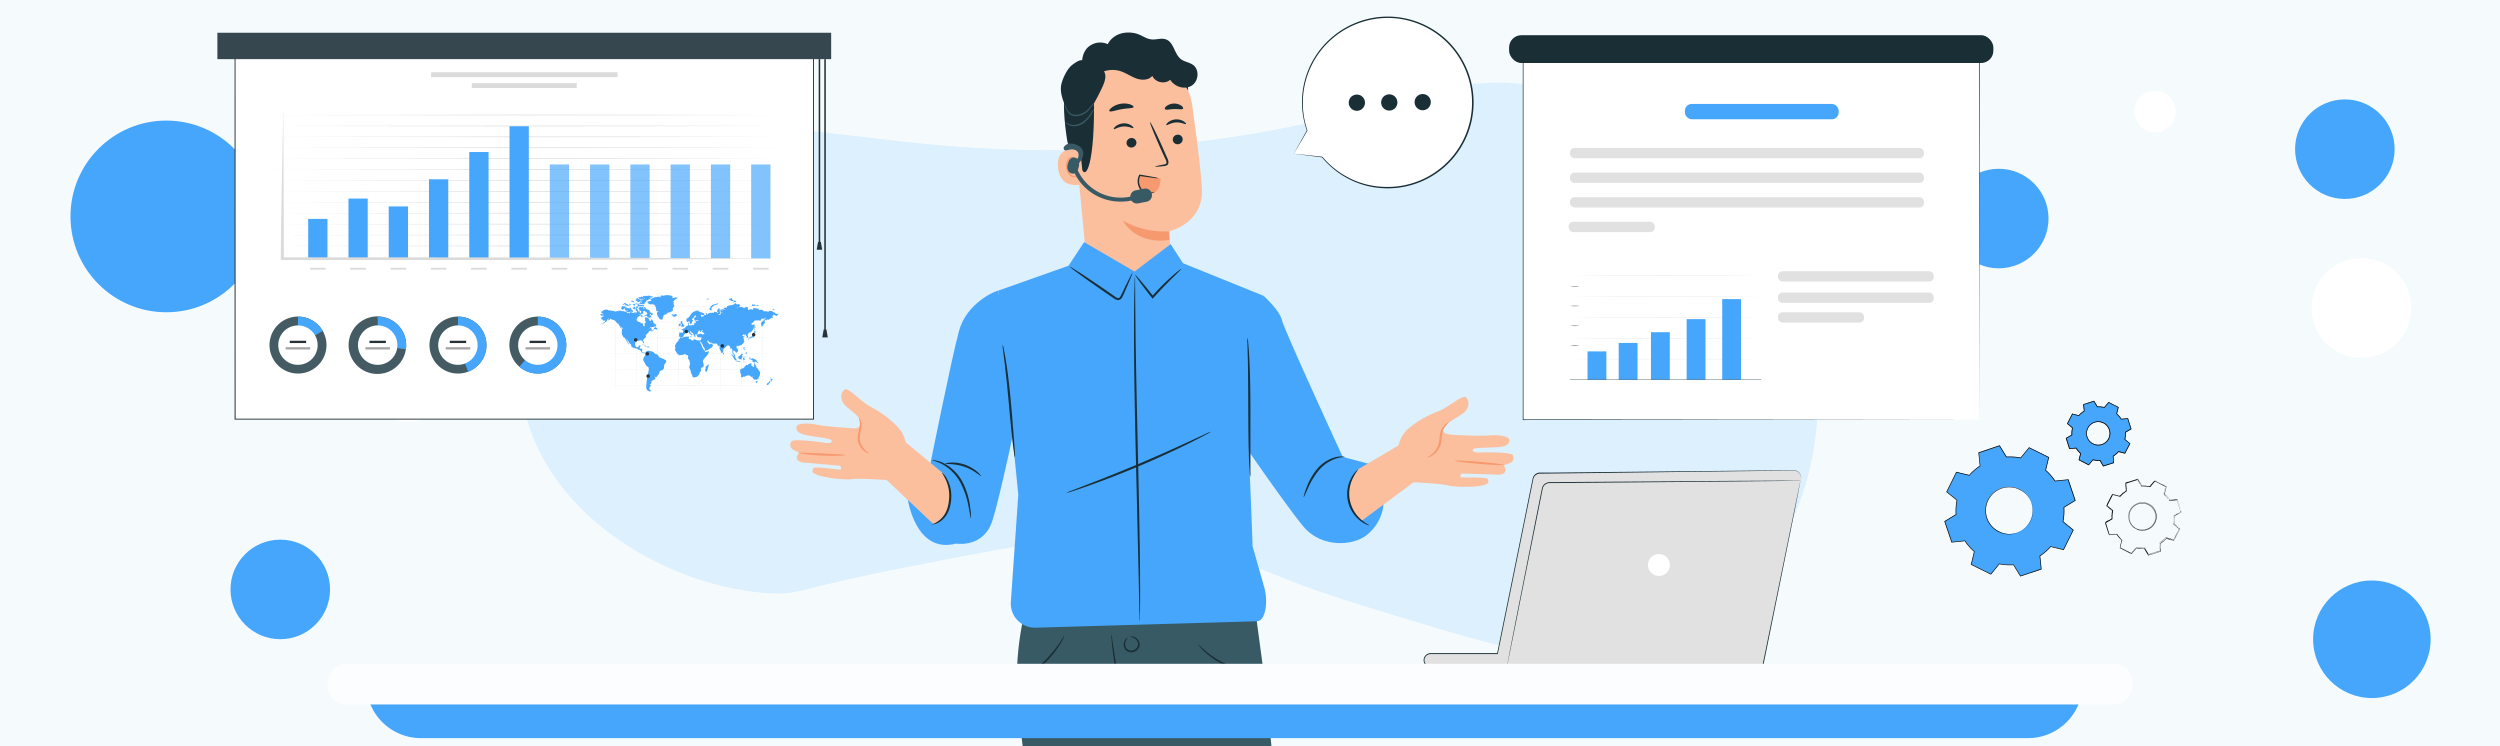 <svg id="Layer_1" data-name="Layer 1" xmlns="http://www.w3.org/2000/svg" viewBox="0 0 1340 400"><defs><style>.cls-1{fill:#f5fbfd;}.cls-2,.cls-7{fill:#45a6fc;}.cls-3{opacity:0.14;}.cls-4{fill:#fff;}.cls-5{fill:#e1e1e1;}.cls-6{fill:#192e35;}.cls-7{fill-rule:evenodd;}.cls-8{opacity:0.4;}.cls-9{fill:#385a65;}.cls-10{fill:#fbbf9e;}.cls-11{fill:#f7996e;}.cls-12{fill:#fcfdff;}.cls-13{fill:#263238;}.cls-14{fill:#37474f;}.cls-15{fill:#dcdbdb;}.cls-16{opacity:0.67;}.cls-17{fill:#455b64;}.cls-18{fill:#a6a5a5;}.cls-19{fill:#ebebeb;}</style></defs><rect class="cls-1" width="1340" height="400"/><circle class="cls-2" cx="1271.32" cy="342.65" r="31.5"/><g class="cls-3"><path class="cls-2" d="M280.47,216.41c11.69,61.23,80.14,99.08,132.59,101.58,16.28.77,14.61-2.64,72.1-13.85,63.78-12.44,95.67-18.66,129.51-16.71,42.25,2.43,42.56,14.75,117,37.59,84.9,26.07,127.35,39.11,167.09,20.89,45.6-20.9,72.62-74.47,75.2-121.15,4.45-80.49-63.39-147.11-125.33-171.27-70.72-27.6-96.68,14.62-233.93,25.06-158.07,12-215.47-37-279.9,12.53C298.81,118.72,271.38,168.81,280.47,216.41Z"/></g><circle class="cls-4" cx="1265.7" cy="165.06" r="26.68"/><circle class="cls-2" cx="89.15" cy="116" r="51.37"/><circle class="cls-2" cx="150.23" cy="315.93" r="26.68"/><circle class="cls-4" cx="218.6" cy="199.34" r="26.68"/><circle class="cls-4" cx="1155.13" cy="59.8" r="11.07"/><circle class="cls-2" cx="1256.84" cy="79.96" r="26.68"/><circle class="cls-2" cx="1071.32" cy="117.14" r="26.68"/><path class="cls-5" d="M965.3,256.78,944.8,357.41H766.89a3.56,3.56,0,0,1-3.55-3.56h0a3.55,3.55,0,0,1,3.55-3.55h35.82l19-93.58a3.88,3.88,0,0,1,3.76-3.12l136-1.48A3.89,3.89,0,0,1,965.3,256.78Z"/><path class="cls-6" d="M965.3,256.78s0-.1.05-.3a3.69,3.69,0,0,0,0-.92,3.88,3.88,0,0,0-3.06-3.4,6.39,6.39,0,0,0-1.4-.09l-3.2,0-8,.07-51.41.49-35.84.36-20.07.21-10.54.11-5.38,0c-.46,0-.89,0-1.38,0a4.05,4.05,0,0,0-3.32,2.44,6.5,6.5,0,0,0-.37,1.37l-.28,1.35c-.18.9-.37,1.81-.55,2.72-.37,1.82-.75,3.65-1.12,5.49L817.16,278q-2.31,11.33-4.71,23.17c-3.21,15.77-6.55,32.18-10,49.09l.24-.19H767.49a6.67,6.67,0,0,0-1.39.09,3.79,3.79,0,0,0-3,4.28,3.77,3.77,0,0,0,3.61,3.22h94.52l83.53-.05H945l0-.15c6.27-30.93,11.36-56.08,14.89-73.52,1.76-8.71,3.12-15.49,4-20.1.45-2.3.8-4.06,1-5.25s.34-1.79.34-1.79-.15.6-.4,1.78-.61,2.94-1.09,5.23c-.95,4.61-2.35,11.38-4.14,20.09-3.57,17.43-8.72,42.57-15.06,73.49l.19-.15-83.53-.05h-94.5a3.28,3.28,0,0,1-3.14-2.8,3.28,3.28,0,0,1,2.57-3.73,6.72,6.72,0,0,1,1.29-.08h35.42l0-.19,10-49.1,4.7-23.17q1.15-5.67,2.27-11.2l1.11-5.49c.19-.91.37-1.82.55-2.72l.28-1.36a5.59,5.59,0,0,1,.34-1.28,3.71,3.71,0,0,1,1.75-1.83,3.49,3.49,0,0,1,1.23-.36c.41,0,.89,0,1.34,0l5.38-.06,10.53-.13,20.08-.23L898.3,253l51.41-.63,8-.11,3.2,0a5.64,5.64,0,0,1,1.38.08,3.77,3.77,0,0,1,1.15.44,3.88,3.88,0,0,1,1.88,2.87A5.85,5.85,0,0,1,965.3,256.78Z"/><path class="cls-4" d="M883.31,302.83a5.88,5.88,0,1,0,5.88-5.87A5.88,5.88,0,0,0,883.31,302.83Z"/><path class="cls-6" d="M965.13,257.6s-.21,0-.61,0H955.8l-25.44.13-83.92.59-12.14.1-3,0a7.94,7.94,0,0,0-1.52.09,4.39,4.39,0,0,0-1.45.59,4.2,4.2,0,0,0-1.8,2.45c-.22,1-.39,1.91-.58,2.87-1.51,7.58-3,14.89-4.34,21.85-2.75,13.93-5.23,26.48-7.32,37s-3.73,19.05-4.89,25l-1.3,6.79c-.14.77-.25,1.35-.33,1.77s-.09.61-.09.61l.14-.6c.09-.41.21-1,.37-1.76.33-1.57.8-3.84,1.4-6.77,1.19-5.91,2.92-14.42,5-24.94s4.63-23.07,7.42-37c1.39-7,2.85-14.27,4.37-21.85.19-.94.37-1.92.58-2.84a3.7,3.7,0,0,1,1.6-2.16,3.63,3.63,0,0,1,1.27-.52,7.39,7.39,0,0,1,1.43-.08l3,0,12.13-.1,83.93-.74,25.43-.27,6.92-.11,1.8,0Z"/><path class="cls-7" d="M1058.24,295.61a28.78,28.78,0,0,1-5-5.77l-7.07.73-3.76-11.14,6.06-3.71a28.64,28.64,0,0,1,.51-7.65l-5.52-4.48,5.22-10.54,6.91,1.66a28.79,28.79,0,0,1,5.78-5l-.74-7.07,11.14-3.77,3.71,6.07a28.69,28.69,0,0,1,7.66.51l4.48-5.52,10.54,5.22-1.67,6.91a28.47,28.47,0,0,1,5,5.77l7.07-.73,3.77,11.14-6.07,3.71a29.06,29.06,0,0,1-.51,7.65l5.51,4.48-5.21,10.54-6.91-1.66a29,29,0,0,1-5.77,5l.73,7.07L1083,308.8l-3.71-6.07a28.59,28.59,0,0,1-7.65-.51l-4.48,5.52-10.55-5.22,1.67-6.91Zm13-10.72a12.62,12.62,0,1,0-5.72-16.91A12.61,12.61,0,0,0,1071.27,284.89Z"/><path d="M1067.16,308l-.12-.06-10.67-5.28,1.67-6.94a28.87,28.87,0,0,1-4.93-5.65l-7.11.73-3.86-11.41.12-.07,6-3.65a28.91,28.91,0,0,1,.5-7.49l-5.55-4.5,5.35-10.8,6.94,1.68a29.26,29.26,0,0,1,5.65-4.94l-.74-7.11,11.41-3.85,3.73,6.09a29.41,29.41,0,0,1,7.49.5l4.5-5.54.12.06,10.67,5.28-1.67,6.94a29.26,29.26,0,0,1,4.94,5.65l7.1-.73,3.86,11.41-6.1,3.72a28.94,28.94,0,0,1-.5,7.49l5.55,4.5-5.35,10.8-6.94-1.68a28.68,28.68,0,0,1-5.65,4.94l.74,7.11L1082.88,309l-3.73-6.09a28.83,28.83,0,0,1-7.48-.5Zm-10.38-5.53,10.29,5.09,4.46-5.49.1,0a28.57,28.57,0,0,0,7.61.51h.1l3.69,6,10.88-3.68-.73-7,.09-.05a28.94,28.94,0,0,0,5.74-5l.07-.08,6.87,1.66,5.09-10.29-5.48-4.46,0-.11a28.91,28.91,0,0,0,.5-7.6v-.11l6-3.69-3.67-10.87-7,.73-.06-.09a28.34,28.34,0,0,0-5-5.74l-.08-.07,1.65-6.88-10.29-5.09-4.45,5.49-.11,0a28.52,28.52,0,0,0-7.6-.51h-.11l-3.69-6-10.88,3.68.73,7-.09.06a28.58,28.58,0,0,0-5.74,5l-.07.08-6.87-1.66-5.09,10.29,5.48,4.46,0,.11a28.88,28.88,0,0,0-.5,7.6v.11l-6,3.69,3.67,10.87,7-.73.06.09a28.63,28.63,0,0,0,5,5.74l.08.07ZM1073.65,286a13.3,13.3,0,0,1-2.46-.92h0a12.73,12.73,0,1,1,2.46.92Zm6.33-24.44a12.45,12.45,0,0,0-8.64,23.2h0a12.44,12.44,0,1,0,11-22.3A12,12,0,0,0,1080,261.53Z"/><path class="cls-4" d="M1144.9,283.34a5.47,5.47,0,0,1-1.54-1,7.3,7.3,0,0,1-2.45-4.25,7.39,7.39,0,0,1,.17-3.44,7.6,7.6,0,0,1,2.08-3.37,7,7,0,0,1,1.78-1.22,6.72,6.72,0,0,1,2.14-.69,7.46,7.46,0,0,1,7.91,4.08,6.94,6.94,0,0,1,.68,2.14,6.82,6.82,0,0,1,0,2.16,7.61,7.61,0,0,1-1.53,3.65,7.4,7.4,0,0,1-2.71,2.13,7.24,7.24,0,0,1-4.88.46,5.47,5.47,0,0,1-1.68-.69s.59.28,1.71.54a7.3,7.3,0,0,0,4.72-.58,7,7,0,0,0,2.56-2.08,7.2,7.2,0,0,0,1.43-3.48,7,7,0,0,0,0-2,6.9,6.9,0,0,0-.66-2,7.08,7.08,0,0,0-7.47-3.86,6.76,6.76,0,0,0-2,.65,6.64,6.64,0,0,0-1.69,1.15,7.26,7.26,0,0,0-2,3.18,7.18,7.18,0,0,0-.21,3.29,7.34,7.34,0,0,0,2.27,4.18C1144.33,283,1144.93,283.29,1144.9,283.34Z"/><path d="M1144.92,283.25c-2.34-.83-3.85-3.58-4-5.93a7.4,7.4,0,1,1,12.2,5.11c-2.09,1.77-5.75,2.51-8.14.83l0,.16c.08,0,.3.13.39.16a8.84,8.84,0,0,0,1.14.35,7.17,7.17,0,0,0,1.91.19,7.39,7.39,0,0,0,4.26-1.52,7.22,7.22,0,1,0-11.54-6.78,7.42,7.42,0,0,0,1,4.87,7.58,7.58,0,0,0,1.23,1.53,10.47,10.47,0,0,0,.89.73c.12.09.58.28.63.41s.21.06.17,0-.26-.22-.37-.29a8.53,8.53,0,0,1-1.47-1.21,7.36,7.36,0,0,1-1.82-3.52,7.05,7.05,0,1,1,11.3,4.08,7.26,7.26,0,0,1-4.78,1.56,7.45,7.45,0,0,1-2.15-.41c-.2-.07-.61-.33-.82-.28a.1.1,0,0,0,0,.17c2.18,1.52,5.49,1.07,7.6-.3a7.58,7.58,0,1,0-11.72-7.15c-.31,2.86,1.26,6.43,4.14,7.45C1145,283.46,1145,283.29,1144.92,283.25Z"/><path class="cls-4" d="M1137.24,289.44a1.11,1.11,0,0,1,0,.25c0,.18-.1.43-.18.76l-.74,3,0-.07,6.08,3.09-.13,0,2.64-3.17.05-.06.07,0a16.94,16.94,0,0,0,4.4.35h.08l0,.07c.65,1.11,1.36,2.3,2.1,3.55l-.18-.07,6.5-2.09-.12.17c-.11-1.27-.23-2.67-.36-4.11v-.1l.09-.06a16.91,16.91,0,0,0,3.36-2.84l.07-.09.11,0,4,1-.21.1c1-1.91,2-4,3.12-6.07l0,.24-3.16-2.65-.09-.08,0-.12a16.43,16.43,0,0,0,.36-4.38V276l.1-.06,3.56-2.1-.1.24c-.65-2.06-1.36-4.26-2.07-6.5l.21.15-4.11.35h-.12l-.07-.1a16.73,16.73,0,0,0-2.83-3.36h0c0-.09.07.21-.06-.21h0v-.1l0-.12.06-.26.13-.5.26-1c.17-.66.34-1.33.52-2l.1.24-6.06-3.13.25-.05c-.89,1.06-1.78,2.11-2.65,3.16l-.08.09-.12,0a16.26,16.26,0,0,0-4.38-.36h-.13l-.06-.1c-.7-1.21-1.4-2.39-2.09-3.56l.24.09-6.51,2.07.14-.2c.12,1.39.23,2.76.35,4.11v.11l-.1.06a16.26,16.26,0,0,0-3.36,2.84l-.08.08-.1,0-4-1,.2-.09c-1.11,2.13-2.15,4.14-3.14,6.06l0-.2c1.1.94,2.14,1.82,3.15,2.66l.07.06,0,.09a16.05,16.05,0,0,0-.38,4.39v.09l-.07,0-3.56,2.08,0-.14c.8,2.52,1.47,4.67,2,6.5l-.1-.06,4.11-.33h.05l0,0a16.78,16.78,0,0,0,2,2.64l.58.6c.14.13.2.19.19.2l-.21-.18a8.16,8.16,0,0,1-.61-.57,16,16,0,0,1-2.11-2.62l.07,0-4.11.38h-.08l0-.07c-.59-1.83-1.29-4-2.1-6.49l0-.09.08,0,3.55-2.11-.07.13a17,17,0,0,1,.36-4.47l0,.14-3.16-2.64-.1-.08.06-.12,3.12-6.07.06-.12.14,0,4,1-.18.05a17,17,0,0,1,3.43-2.91l-.09.18c-.11-1.35-.23-2.71-.36-4.11v-.15l.15-.05,6.49-2.08.16-.05.08.14c.69,1.16,1.38,2.35,2.09,3.55l-.18-.1a16.67,16.67,0,0,1,4.49.37l-.21.07,2.65-3.16.11-.12.15.07,6.06,3.13.15.08,0,.16-.51,2-.26,1-.13.5-.07.25,0,.13,0,.06v.05h0c-.13-.42,0-.12-.06-.21h0a16.93,16.93,0,0,1,2.9,3.44l-.19-.09,4.11-.36h.16l0,.16c.72,2.23,1.42,4.44,2.08,6.5l.05.15-.14.09-3.56,2.09.1-.19a16.83,16.83,0,0,1-.38,4.49l-.07-.2,3.16,2.66.12.1-.07.14c-1.09,2.1-2.16,4.15-3.14,6.06l-.07.13-.14,0-4-1,.18-.05a17,17,0,0,1-3.44,2.9l.08-.17c.12,1.44.24,2.84.34,4.11l0,.14-.13,0-6.5,2.06-.12,0-.06-.1-2.08-3.56.12.07a16.9,16.9,0,0,1-4.46-.39l.12,0-2.67,3.14,0,.07-.08,0-6-3.16,0,0v0c.35-1.28.62-2.27.8-3,.09-.33.16-.58.22-.76Z"/><path d="M1137.16,289.41a29.46,29.46,0,0,1-.71,2.95c-.17.68-.31,1.06.35,1.39l1.72.87,1.7.87c.5.25,1.46,1,2,.9s1-1,1.29-1.36l.72-.87c.16-.19.44-.69.66-.79a5.78,5.78,0,0,1,1.22.21,17.36,17.36,0,0,0,1.91.16,5.68,5.68,0,0,1,1.37,0c.18.11.35.6.46.78l.64,1.08c.26.43.6,1.45,1.12,1.55s1.51-.43,2.05-.6l2-.65c.48-.16,1.78-.34,2.09-.77s0-1.57-.09-2l-.08-1a3.78,3.78,0,0,1-.1-1c.11-.25.85-.58,1.08-.76a16.81,16.81,0,0,0,1.38-1.15c.29-.27.66-.88,1-1,.14-.06.65.17.78.21l1.06.27c.48.12,1.5.59,2,.47s.89-1.36,1.12-1.8l1-1.89a9.29,9.29,0,0,0,1-2.06c.05-.21,0-.11,0,0a.71.71,0,0,0-.19-.31,5.12,5.12,0,0,0-.83-.7l-1.73-1.45c-.43-.37-.25-.49-.15-1.06a15.17,15.17,0,0,0,.21-1.89,10.66,10.66,0,0,0,0-1.13,2.5,2.5,0,0,1,0-.72c.06-.11.34-.2.45-.27l1.07-.63c.58-.34,1.58-.69,1.94-1.27-.06.09,0,.22,0,0a2.56,2.56,0,0,0-.18-.75l-.36-1.11c-.27-.87-.55-1.74-.83-2.62-.12-.38-.22-.79-.37-1.16s-.09-.35-.29-.53c.17.15,0,0-.1,0a11.74,11.74,0,0,0-2.35.21c-.4,0-1.25.28-1.58.07s-.51-.76-.69-1-.39-.51-.6-.75-.48-.56-.74-.83a7.33,7.33,0,0,1-.79-.76c0-.11-.21-.07-.17,0v0l.17,0a1.53,1.53,0,0,1,.11-.86c.19-.72.37-1.44.56-2.16a2.21,2.21,0,0,0,.17-1.07c0,.09.14.19,0,0a1.3,1.3,0,0,0-.39-.27c-.73-.44-1.53-.79-2.28-1.18l-2.12-1.09a2.12,2.12,0,0,0-1-.4c.09,0,.21-.09,0,0a2.42,2.42,0,0,0-.57.58l-1.43,1.71c-.59.7-.44.73-1.29.57a17.46,17.46,0,0,0-1.91-.23c-.31,0-.62,0-.94,0s-.77.13-1,0-.74-1.25-.92-1.55c-.33-.56-.68-1.58-1.25-1.91.25.15-.06,0-.16,0s-.33.11-.5.16l-1.15.37-2.44.77c-.58.19-1.53.29-1.94.74.19-.21,0,.07,0,.16s0,.35,0,.52l.12,1.37.1,1.19c0,.16.14.6.07.74-.17.33-1,.72-1.37,1a16.4,16.4,0,0,0-1.53,1.35c-.61.61-.43.65-1.26.43l-2.15-.56a3.41,3.41,0,0,0-.91-.24c-.4.05-.51.47-.67.78l-2.17,4.19a2.09,2.09,0,0,0-.36.79c0,.34.35.52.59.72l1.81,1.53c.47.4.65.34.54.89a16.31,16.31,0,0,0-.28,2.1c0,.36,0,.72,0,1.08s.13.75,0,.93a7,7,0,0,1-1.46.87,9.64,9.64,0,0,0-1.74,1c-.54.49,0,1.47.23,2.08.4,1.29.81,2.58,1.21,3.87.27.84.68.7,1.48.64l2-.17a2.46,2.46,0,0,1,.71-.05c.2.06.3.29.47.53a15.39,15.39,0,0,0,1.09,1.43c.32.38.65.73,1,1.08.08.09.38.48.3.21s-.35-.42-.53-.6c-.36-.36-.71-.73-1-1.12-.46-.56-.86-1.5-1.63-1.54a11.8,11.8,0,0,0-1.67.16l-1,.09c-.25,0-.77.19-1,.09,0,0-.31-1-.38-1.24l-.61-1.89-.67-2.08a4.75,4.75,0,0,1-.37-1.12c0-.41-.17,0,.09-.28a8.14,8.14,0,0,1,1.71-1c.58-.34,1.55-.68,1.67-1.39s0-1.39.07-2.05.44-1.64,0-2.2a12.06,12.06,0,0,0-1.68-1.41c-.27-.22-1.13-.75-1.15-1s.33-.66.42-.83l.51-1,1.11-2.16.53-1c.11-.21.36-.95.54-1.06s1,.18,1.31.27c.71.18,1.43.42,2.16.55s1.13-.45,1.68-1,1.17-.93,1.75-1.4.38-1.33.31-2.11l-.11-1.2a3.73,3.73,0,0,1-.09-1.08c.11-.25,1.2-.44,1.5-.53l4.74-1.52c.62-.2.56.12.89.67.43.73.82,1.53,1.31,2.22s1.06.51,1.85.54l1,.07a9.43,9.43,0,0,0,1.58.24c.65-.06,1.15-1,1.52-1.46l.78-.92c.12-.14.45-.7.62-.73s1.26.63,1.59.8l2.27,1.17a12.75,12.75,0,0,1,2.14,1.11c.25.2.15,0,.22.22s-.28,1.07-.35,1.32l-.51,2a3.34,3.34,0,0,0-.14.52c0,.3.07,0,.07-.07l-.17.05v0a.08.08,0,1,0,.16,0c0,.17-.22-.18,0,.18.06.11.25.23.34.32.25.25.5.51.74.77.5.56.91,1.17,1.38,1.74s1,.36,1.66.31l2.19-.19c.72-.06.57,0,.8.71l.69,2.16.67,2.1c.1.31.63,1.4.52,1.67s-1.19.7-1.47.87a8.76,8.76,0,0,0-1.9,1.11c-.39.42-.18,1.33-.21,1.87,0,.37-.06.74-.1,1.11a4.74,4.74,0,0,0-.16,1.33c.11.52.84.91,1.22,1.24a9.12,9.12,0,0,1,1.67,1.4c.09.13.16.09.17.2s-.37.71-.49.93l-1,1.92-1,1.86c-.14.27-.5,1.34-.76,1.46s-1.35-.36-1.66-.44a9.38,9.38,0,0,0-2.11-.55c-.54,0-1,.76-1.41,1.1-.57.52-1.32.91-1.85,1.45s-.24,1-.2,1.62c.07.73.13,1.46.19,2.19s0,.51-.66.74l-2.07.65-2,.64-.9.28a3.38,3.38,0,0,1-.95.3c-.16,0-.56-1-.68-1.18-.36-.63-.69-1.31-1.11-1.91s-1.07-.46-1.76-.49-1.68-.29-2.49-.29-1.15.76-1.6,1.28l-.81,1c-.15.18-.45.71-.67.79a6.68,6.68,0,0,1-1.36-.69l-2-1.06-1.76-.92a3.09,3.09,0,0,1-.72-.38c-.25-.22-.18-.11-.07-.54.32-1.16.55-2.39,1-3.51,0-.11-.14-.15-.17,0-.49,1.29-.75,2.7-1.12,4a.1.1,0,0,0,0,.1l6.17,3.23a.11.11,0,0,0,.11,0l2.72-3.21c.05-.06,0-.18-.09-.15l-.12,0c-.07,0-.09.16,0,.18a18.77,18.77,0,0,0,4.49.39c.08,0,.12-.13,0-.17l-.13-.07a.09.09,0,0,0-.12.12l2.15,3.67a.09.09,0,0,0,.1,0l6.74-2.14s.07-.05.06-.09l-.36-4.24a.09.09,0,0,0-.16,0l-.08.16c0,.07,0,.17.12.12a17.52,17.52,0,0,0,3.46-2.91.09.09,0,0,0-.09-.15l-.18.06a.09.09,0,0,0,0,.17l4.14,1.08a.09.09,0,0,0,.1-.05l3.27-6.33a.08.08,0,0,0,0-.1l-3.27-2.76c-.06-.05-.18,0-.15.09l.07.19a.09.09,0,0,0,.17,0,18.46,18.46,0,0,0,.38-4.51c0-.08-.13-.12-.17,0l-.1.18c0,.08.05.17.12.12l3.7-2.17a.1.1,0,0,0,0-.1l-2.17-6.82s0-.07-.09-.06l-4.27.37c-.08,0-.13.12,0,.16l.2.1c.07,0,.17,0,.12-.12a18.83,18.83,0,0,0-1.52-2,7.23,7.23,0,0,0-1.42-1.45.09.09,0,0,0-.13.11h0l.16,0v0c0-.11-.21-.06-.17.05l.06.22a.09.09,0,0,0,.17,0l1.08-4.15a.1.1,0,0,0,0-.1l-6.36-3.28s-.09,0-.11,0l-2.76,3.29c-.05.06,0,.18.09.15l.2-.07a.09.09,0,0,0,0-.17,18,18,0,0,0-4.51-.38.09.09,0,0,0,0,.17l.19.1c.07,0,.16-.05.12-.13l-2.18-3.69a.1.1,0,0,0-.1,0l-6.79,2.18a.1.1,0,0,0-.07.09c.13,1.42.25,2.84.38,4.26,0,.08.12.13.16,0l.09-.17c0-.07,0-.17-.12-.12a17.56,17.56,0,0,0-3.45,2.92.09.09,0,0,0,.08.15l.18-.06a.09.09,0,0,0,0-.17l-4.13-1.06a.1.1,0,0,0-.1,0l-3.24,6.31a.11.11,0,0,0,0,.11l3.26,2.73c.06.05.18,0,.15-.09l0-.15a.09.09,0,0,0-.17,0,18.38,18.38,0,0,0-.37,4.5c0,.08.13.12.17,0l.07-.12a.09.09,0,0,0-.13-.12l-3.63,2.15a.1.1,0,0,0,0,.1l2.16,6.66s.05.07.09.06l4.18-.39a.09.09,0,0,0,0-.16l-.06,0c-.08,0-.18,0-.12.12a13.15,13.15,0,0,0,3,3.39c.08.06.16-.07.1-.14a31.4,31.4,0,0,1-2.82-3.45.09.09,0,0,0-.08,0l-4.15.33a.09.09,0,0,0,0,.17l.1.06a.09.09,0,0,0,.13-.1q-1-3.25-2-6.51a.09.09,0,0,0-.17,0l-.06.15c0,.07.07.13.13.1l3.64-2.13a.08.08,0,0,0,0-.07,17.41,17.41,0,0,1,.39-4.55.08.08,0,0,0,0-.08l-3.22-2.72a.09.09,0,0,0-.15.09l0,.19a.09.09,0,0,0,.16,0l3.14-6.05c0-.09,0-.16-.12-.13l-.2.09a.1.1,0,0,0,0,.17l4.09,1.06a.1.1,0,0,0,.09,0,17.17,17.17,0,0,1,3.51-3,.1.1,0,0,0,0-.08l-.36-4.22a.09.09,0,0,0-.17-.05l-.13.2c0,.07,0,.16.1.13l6.5-2.07a.09.09,0,0,0,0-.17l-.24-.09a.09.09,0,0,0-.09.13c.71,1.23,1.43,2.44,2.15,3.67a.09.09,0,0,0,.08,0,17,17,0,0,1,4.6.39.09.09,0,0,0,.08,0l2.74-3.25a.09.09,0,0,0-.09-.14l-.26.05c-.07,0-.08.12,0,.16l6.07,3.13a.09.09,0,0,0,.12-.12l-.11-.24a.09.09,0,0,0-.16,0l-.84,3.24a1.82,1.82,0,0,0-.13,1c0,.11.21.07.17,0v0l-.17,0c.11.38.88.88,1.16,1.19a17.1,17.1,0,0,1,1.75,2.31s0,.05.08,0l4.23-.37a.09.09,0,0,0,0-.16l-.22-.14c-.06-.05-.15,0-.13.1.69,2.16,1.39,4.33,2.08,6.5a.09.09,0,0,0,.17,0l.09-.24c0-.07-.07-.13-.13-.09l-3.66,2.15a.12.12,0,0,0,0,.08,17.35,17.35,0,0,1-.38,4.6.08.08,0,0,0,0,.08l3.25,2.73a.09.09,0,0,0,.15-.09l0-.24c0-.07-.12-.08-.16,0l-3.12,6.07a.09.09,0,0,0,.12.12l.21-.09a.09.09,0,0,0,0-.16L1161,288a.08.08,0,0,0-.08,0,16.85,16.85,0,0,1-3.5,3,.1.1,0,0,0,0,.08c.13,1.4.25,2.81.38,4.21a.09.09,0,0,0,.16.05l.12-.18a.08.08,0,0,0-.1-.12l-6.5,2.09a.09.09,0,0,0,0,.17l.18.06c.07,0,.13-.07.1-.13-.72-1.2-1.44-2.41-2.15-3.62a.12.12,0,0,0-.08,0,17.24,17.24,0,0,1-4.53-.36.1.1,0,0,0-.09,0c-.89,1.08-1.79,2.15-2.68,3.22a.09.09,0,0,0,.08.15l.13,0a.09.09,0,0,0,0-.17l-6.08-3.09a.09.09,0,0,0-.12.12l0,.08a.09.09,0,0,0,.16,0,40.33,40.33,0,0,0,1-4C1137.34,289.35,1137.17,289.3,1137.16,289.41Z"/><path class="cls-7" d="M1115.22,243.08a14.45,14.45,0,0,1-2.46-2.91l-3.51.31-1.78-5.56,3-1.79a14.3,14.3,0,0,1,.32-3.79l-2.7-2.27,2.68-5.19,3.41.89a13.92,13.92,0,0,1,2.91-2.46l-.31-3.51,5.56-1.78,1.79,3a14.3,14.3,0,0,1,3.79.32l2.27-2.7,5.18,2.68-.88,3.41a13.57,13.57,0,0,1,2.45,2.91l3.52-.31,1.77,5.56-3,1.79a14.29,14.29,0,0,1-.31,3.79l2.7,2.27-2.68,5.18-3.41-.88a14.08,14.08,0,0,1-2.91,2.45l.31,3.52-5.56,1.77-1.79-3a13.88,13.88,0,0,1-3.79-.31l-2.27,2.7-5.19-2.68.89-3.41Zm6.55-5.21a6.26,6.26,0,1,0-2.69-8.44A6.26,6.26,0,0,0,1121.77,237.87Z"/><path d="M1119.56,249.39l-5.43-2.81.89-3.44a14.86,14.86,0,0,1-2.35-2.78l-3.55.3-1.86-5.82,3.07-1.81a14.26,14.26,0,0,1,.31-3.63l-2.73-2.29,2.8-5.43,3.45.89a14.92,14.92,0,0,1,2.78-2.35l-.31-3.55,5.83-1.86,1.81,3.07a14.23,14.23,0,0,1,3.62.31l2.29-2.73,5.44,2.8-.89,3.45a14.92,14.92,0,0,1,2.35,2.78l3.54-.31,1.86,5.83-3.06,1.81a14.23,14.23,0,0,1-.31,3.62l2.73,2.29-2.81,5.44-3.44-.89a14.92,14.92,0,0,1-2.78,2.35l.3,3.54-5.82,1.87-1.81-3.07a14.26,14.26,0,0,1-3.63-.31Zm-5-3,4.94,2.54,2.24-2.67.11,0a14.19,14.19,0,0,0,3.74.31h.11l1.77,3,5.29-1.69-.3-3.48.09-.05a14.22,14.22,0,0,0,2.87-2.43l.07-.08,3.38.88,2.55-4.94-2.68-2.24,0-.11a14.27,14.27,0,0,0,.31-3.74v-.11l3-1.77-1.69-5.29-3.48.3-.05-.09a14.22,14.22,0,0,0-2.43-2.87l-.08-.07.88-3.38-4.94-2.55-2.24,2.68-.11,0a14.27,14.27,0,0,0-3.74-.31h-.11l-1.77-3-5.29,1.68.3,3.48-.09.06a14.22,14.22,0,0,0-2.87,2.43l-.07.08-3.38-.88-2.55,4.94,2.68,2.24,0,.11a14.19,14.19,0,0,0-.31,3.74v.11l-3,1.77,1.69,5.29,3.48-.3.06.09a14.5,14.5,0,0,0,2.43,2.87l.08.07Zm8.48-7.87a6,6,0,0,1-1.33-.51,6.44,6.44,0,0,1-2.77-8.67,6.44,6.44,0,1,1,7.68,9.08A6.33,6.33,0,0,1,1123,238.53Zm3.16-12.11a6.08,6.08,0,0,0-4.33,11.29h0a6.08,6.08,0,0,0,8.19-2.62,6.08,6.08,0,0,0-2.61-8.19A6.18,6.18,0,0,0,1126.18,226.42Z"/><g class="cls-8"><path d="M1119.56,249.39l-5.43-2.81.89-3.44a14.86,14.86,0,0,1-2.35-2.78l-3.55.3-1.86-5.82,3.07-1.81a14.26,14.26,0,0,1,.31-3.63l-2.73-2.29,2.8-5.43,3.45.89a14.92,14.92,0,0,1,2.78-2.35l-.31-3.55,5.83-1.86,1.81,3.07a14.23,14.23,0,0,1,3.62.31l2.29-2.73,5.44,2.8-.89,3.45a14.92,14.92,0,0,1,2.35,2.78l3.54-.31,1.86,5.83-3.06,1.81a14.23,14.23,0,0,1-.31,3.62l2.73,2.29-2.81,5.44-3.44-.89a14.92,14.92,0,0,1-2.78,2.35l.3,3.54-5.82,1.87-1.81-3.07a14.26,14.26,0,0,1-3.63-.31Zm-5-3,4.94,2.54,2.24-2.67.11,0a14.19,14.19,0,0,0,3.74.31h.11l1.77,3,5.29-1.69-.3-3.48.09-.05a14.22,14.22,0,0,0,2.87-2.43l.07-.08,3.38.88,2.55-4.94-2.68-2.24,0-.11a14.27,14.27,0,0,0,.31-3.74v-.11l3-1.77-1.69-5.29-3.48.3-.05-.09a14.22,14.22,0,0,0-2.43-2.87l-.08-.07.88-3.38-4.94-2.55-2.24,2.68-.11,0a14.27,14.27,0,0,0-3.74-.31h-.11l-1.77-3-5.29,1.68.3,3.48-.09.06a14.22,14.22,0,0,0-2.87,2.43l-.07.08-3.38-.88-2.55,4.94,2.68,2.24,0,.11a14.19,14.19,0,0,0-.31,3.74v.11l-3,1.77,1.69,5.29,3.48-.3.06.09a14.5,14.5,0,0,0,2.43,2.87l.08.07Zm8.48-7.87a6,6,0,0,1-1.33-.51,6.44,6.44,0,0,1-2.77-8.67,6.44,6.44,0,1,1,7.68,9.08A6.33,6.33,0,0,1,1123,238.53Zm3.16-12.11a6.08,6.08,0,0,0-4.33,11.29h0a6.08,6.08,0,0,0,8.19-2.62,6.08,6.08,0,0,0-2.61-8.19A6.18,6.18,0,0,0,1126.18,226.42Z"/></g><rect class="cls-4" x="816.36" y="22.56" width="244.53" height="202.42"/><path class="cls-6" d="M1060.89,225c0-1.42-.07-80.44-.17-202.42l.17.17-244.51,0h0l.2-.2c0,73.27,0,142.43,0,202.42l-.18-.18,244.53.18-244.53.17h-.18V225c0-60,0-129.15,0-202.42v-.2h.22l244.51,0h.17v.17C1061,144.54,1060.89,223.57,1060.89,225Z"/><rect class="cls-5" x="952.99" y="145.37" width="83.49" height="5.53" rx="2.45"/><rect class="cls-5" x="952.99" y="156.8" width="83.49" height="5.53" rx="2.45"/><rect class="cls-5" x="952.99" y="167.38" width="46.18" height="5.53" rx="2.45"/><rect class="cls-6" x="808.87" y="18.86" width="259.58" height="14.92" rx="6.62"/><path class="cls-5" d="M943.15,147.73c0,.06-22.68.11-50.65.11s-50.65-.05-50.65-.11,22.67-.1,50.65-.1S943.15,147.67,943.15,147.73Z"/><path class="cls-5" d="M943.15,158.92c0,.05-22.68.1-50.65.1s-50.65-.05-50.65-.1,22.67-.11,50.65-.11S943.15,158.86,943.15,158.92Z"/><path class="cls-5" d="M943.15,170.1c0,.06-22.68.11-50.65.11s-50.65-.05-50.65-.11,22.67-.1,50.65-.1S943.15,170.05,943.15,170.1Z"/><path class="cls-5" d="M943.15,181.29c0,.06-22.68.1-50.65.1s-50.65,0-50.65-.1,22.67-.11,50.65-.11S943.15,181.23,943.15,181.29Z"/><path class="cls-5" d="M943.15,192.47c0,.06-22.68.11-50.65.11s-50.65-.05-50.65-.11,22.67-.1,50.65-.1S943.15,192.42,943.15,192.47Z"/><rect class="cls-2" x="904.05" y="171.06" width="10.09" height="32.5"/><rect class="cls-2" x="923.11" y="160.33" width="10.09" height="43.23"/><rect class="cls-2" x="850.92" y="188.35" width="10.09" height="15.21"/><rect class="cls-2" x="867.62" y="183.81" width="10.09" height="19.75"/><rect class="cls-2" x="884.92" y="178.06" width="10.09" height="25.49"/><path class="cls-6" d="M944.07,203.57h-1.83l-5.24,0-19.26,0-63.56,0H841.51v-.09c0-18.83,0-35.46,0-47.39,0-6,0-10.75,0-14.05,0-1.65,0-2.92,0-3.79,0-.43,0-.76,0-1s0-.33,0-.33,0,.11,0,.33,0,.55,0,1c0,.87,0,2.14,0,3.79,0,3.3,0,8.08,0,14.05,0,11.93,0,28.56,0,47.39l-.1-.09h12.56l63.56,0,19.26,0h7.07Z"/><path class="cls-6" d="M846.63,153.38a28.58,28.58,0,0,1-5,0,31.43,31.43,0,0,1,5,0Z"/><path class="cls-6" d="M846.63,164a28.58,28.58,0,0,1-5,0,31.43,31.43,0,0,1,5,0Z"/><path class="cls-6" d="M846.63,174.66a28.58,28.58,0,0,1-5,0,31.43,31.43,0,0,1,5,0Z"/><path class="cls-6" d="M846.63,185.31a31.43,31.43,0,0,1-5,0,28.58,28.58,0,0,1,5,0Z"/><rect class="cls-2" x="903.11" y="55.71" width="82.42" height="8.22" rx="3.65"/><rect class="cls-5" x="841.51" y="79.31" width="189.75" height="5.53" rx="2.45"/><rect class="cls-5" x="841.51" y="92.5" width="189.75" height="5.53" rx="2.45"/><rect class="cls-5" x="841.51" y="105.69" width="189.75" height="5.53" rx="2.45"/><rect class="cls-5" x="840.8" y="118.88" width="46.18" height="5.53" rx="2.45"/><path class="cls-4" d="M693.43,82.37l7.19-12.46a45.75,45.75,0,1,1,8.08,14.27v0Z"/><path class="cls-6" d="M693.43,82.37s.36,0,1,.09l2.95.32L708.73,84l-.19.26v0a.19.19,0,0,1,.31-.2A45.76,45.76,0,0,0,727,97.13a44.63,44.63,0,0,0,14.2,3A45.28,45.28,0,0,0,783.41,33.1a44.78,44.78,0,0,0-14.76-16,46.15,46.15,0,0,0-19.5-7.18,45.26,45.26,0,0,0-19.49,2,45.49,45.49,0,0,0-28.88,58,.19.19,0,0,1,0,.15l-5.41,9.16-1.42,2.38c-.32.54-.51.83-.51.83s.13-.26.42-.79l1.33-2.38c1.22-2.16,3-5.3,5.28-9.38V70a45.75,45.75,0,0,1,13-49.62,46.38,46.38,0,0,1,16-9.17,45.75,45.75,0,0,1,19.81-2,46.7,46.7,0,0,1,19.87,7.28,45.45,45.45,0,0,1,15,16.27,46,46,0,0,1-42.95,68.11,45,45,0,0,1-14.36-3.16A45.72,45.72,0,0,1,708.56,84.3l.3-.2,0,0a.18.18,0,0,1-.09.24.17.17,0,0,1-.1,0L697.26,82.9l-2.88-.39Z"/><path class="cls-6" d="M731.63,55a4.35,4.35,0,1,1-4.38-4.31A4.34,4.34,0,0,1,731.63,55Z"/><path class="cls-6" d="M749,54.87a4.35,4.35,0,1,1-4.38-4.3A4.34,4.34,0,0,1,749,54.87Z"/><path class="cls-6" d="M766.32,52.57A4.34,4.34,0,1,1,760.38,51,4.33,4.33,0,0,1,766.32,52.57Z"/><path class="cls-9" d="M548.89,329.65a158.25,158.25,0,0,0-3.45,46.56c.76,9.9,34.15,283.67,34.15,283.67h45.09L612,402.57l3.69.81s24.61,109.74,26.62,127.51c1.8,16,22.56,132,22.56,132l41.23.48L692.94,509.89,677.62,362.63l-5.77-42.87Z"/><path class="cls-6" d="M619.11,376.33a9,9,0,0,1-1.88,1.06,21.79,21.79,0,0,1-5.58,1.95,11.75,11.75,0,0,1-4.15,0,8.48,8.48,0,0,1-4.35-2.09,10.21,10.21,0,0,1-2.63-4.6c-.53-1.75-.84-3.57-1.21-5.42-1.44-7.43-2.41-14.21-3-19.13-.28-2.46-.47-4.46-.57-5.84a8.51,8.51,0,0,1-.06-2.16,10.14,10.14,0,0,1,.42,2.12c.24,1.56.53,3.5.88,5.79.74,4.89,1.81,11.63,3.25,19,.73,3.66,1.22,7.39,3.51,9.58s5.46,2.36,7.78,2a25.47,25.47,0,0,0,5.54-1.62A9.73,9.73,0,0,1,619.11,376.33Z"/><path class="cls-6" d="M605.54,341.43s.3-.24.93-.28A4.11,4.11,0,0,1,609,342a4.51,4.51,0,0,1,1.9,3.49,4.47,4.47,0,0,1-7.61,2.85,4.51,4.51,0,0,1-.86-3.87,4.07,4.07,0,0,1,1.37-2.27c.5-.39.86-.44.88-.4a5,5,0,0,0-1.58,2.79,4,4,0,0,0,.85,3.17,3.66,3.66,0,0,0,6.07-2.28,3.92,3.92,0,0,0-1.43-2.94A5,5,0,0,0,605.54,341.43Z"/><path class="cls-6" d="M677,360a4.94,4.94,0,0,1-1.53.24,29.35,29.35,0,0,1-4.23,0,40.93,40.93,0,0,1-25.31-10.67,27.93,27.93,0,0,1-2.92-3.06c-.63-.77-1-1.22-.9-1.26s1.57,1.54,4.26,3.82a45.45,45.45,0,0,0,24.92,10.49C674.79,359.94,677,359.82,677,360Z"/><path class="cls-6" d="M570.52,340.77a19.12,19.12,0,0,1-2.34,4.6,51.68,51.68,0,0,1-17.74,17.25,19.38,19.38,0,0,1-4.66,2.21c-.07-.14,1.66-1.06,4.31-2.79a62.34,62.34,0,0,0,17.52-17C569.41,342.41,570.38,340.7,570.52,340.77Z"/><path class="cls-10" d="M600.84,27.24l1.8-.1a34.84,34.84,0,0,1,36.5,30c2.32,16.72,4.67,35.22,5.07,44.23C645.06,120,626.56,124,626.56,124l.67,7.59a22.71,22.71,0,0,1-20.75,24.61h0A22.71,22.71,0,0,1,582,135.74l-6.63-69.28C572.6,47.18,581.49,29.49,600.84,27.24Z"/><path class="cls-11" d="M626.71,124a45.36,45.36,0,0,1-24.86-5.75s6.53,13.09,25,10.34Z"/><path class="cls-6" d="M633.91,74.46a2.67,2.67,0,0,1-2.41,2.84,2.55,2.55,0,0,1-2.88-2.25A2.68,2.68,0,0,1,631,72.21,2.56,2.56,0,0,1,633.91,74.46Z"/><path class="cls-6" d="M635.65,66.47c-.31.37-2.41-1-5.28-.84s-4.89,1.73-5.22,1.4c-.16-.15.14-.79,1-1.51A7.23,7.23,0,0,1,630.32,64a7.07,7.07,0,0,1,4.23,1.1C635.47,65.7,635.81,66.31,635.65,66.47Z"/><path class="cls-6" d="M609.12,76.22a2.68,2.68,0,0,1-2.42,2.84,2.55,2.55,0,0,1-2.88-2.25A2.68,2.68,0,0,1,606.23,74,2.57,2.57,0,0,1,609.12,76.22Z"/><path class="cls-6" d="M607.5,68.63c-.31.37-2.42-1-5.29-.84s-4.88,1.73-5.21,1.39c-.16-.14.13-.79,1-1.51a7.37,7.37,0,0,1,4.16-1.54,7,7,0,0,1,4.23,1.1C607.31,67.85,607.65,68.46,607.5,68.63Z"/><path class="cls-6" d="M619.13,89.3c0-.17,1.74-.58,4.6-1.11.73-.12,1.42-.31,1.51-.81a3.76,3.76,0,0,0-.61-2.14l-2.49-5.46c-3.46-7.76-6-14.16-5.7-14.3s3.38,6,6.84,13.81c.84,1.92,1.64,3.74,2.4,5.49a4.27,4.27,0,0,1,.54,2.85,1.82,1.82,0,0,1-1.14,1.14,4.88,4.88,0,0,1-1.23.25C621,89.34,619.15,89.46,619.13,89.3Z"/><path class="cls-6" d="M607.59,57.35c-.24.8-3.12.59-6.46,1.19s-6,1.67-6.5,1c-.22-.32.21-1.08,1.27-1.9a10.86,10.86,0,0,1,4.74-2,11,11,0,0,1,5.13.31C607,56.4,607.69,57,607.59,57.35Z"/><path class="cls-6" d="M634.12,58.24c-.47.68-2.48.11-4.86.22s-4.36.69-4.86,0c-.22-.32.06-1,.9-1.65a7,7,0,0,1,7.83-.21C634,57.25,634.32,57.91,634.12,58.24Z"/><path class="cls-6" d="M636.85,48.66s-5.59-11.4-11.38-13.81c-7-2.9-9.52,4.75-16.13,3.31s-13.3-4.24-19.65,1.17c-7,5.92-3.33,9.58-3.3,17.89.11,33.67-5.47,43.51-8.13,27.8-.29-1.72-5.17-2.82-6.31-10.1-1.47-9.43-2.49-20.94-.76-27.79,1.46-5.78,4.47-9.89,10-14.55,8.77-7.35,21.35-8.22,29.94-7.85S636.79,34,636.85,48.66Z"/><path class="cls-10" d="M579.42,84.45a5.07,5.07,0,0,0-5.75-4.57c-3.46.53-7.22,2.73-6.57,9.91,1.14,12.73,13.69,9,13.68,8.59S580,89.77,579.42,84.45Z"/><path class="cls-11" d="M577.58,93.84c-.06,0-.21.17-.57.38a2.23,2.23,0,0,1-1.66.18c-1.39-.37-2.71-2.41-3-4.7a7.43,7.43,0,0,1,.34-3.23,2.59,2.59,0,0,1,1.52-1.85,1.14,1.14,0,0,1,1.36.49c.2.34.14.6.21.62s.26-.24.11-.76a1.45,1.45,0,0,0-.58-.75,1.63,1.63,0,0,0-1.25-.21,3.11,3.11,0,0,0-2.14,2.18,7.54,7.54,0,0,0-.45,3.62c.31,2.56,1.84,4.84,3.73,5.21a2.43,2.43,0,0,0,2-.52C577.58,94.15,577.62,93.86,577.58,93.84Z"/><path class="cls-6" d="M639.56,34.85c-2-1.47-4.66-1.68-6.61-3.17-3.54-2.72-3.69-8.89-7.85-10.51-2.47-1-5.24.22-7.88-.05-4.25-.44-5.9-3.66-12.37-3.68-8.4,0-11.09,6.24-11.09,6.24a9.69,9.69,0,0,0-9.67.91c-3.81,2.57-4.06,7.73-4.06,7.73s-1.33-.67-5.36,2.51c-2.57,2-4.66,6.4-5.59,9.53-1.39,4.67.64,9.6,2.63,14,1.07,2.41,2.41,5.06,4.9,5.9,3,1,6.4-1.35,7.59-4.34s3.07-6,4.52-8.86c2.51-5,5.08-9.63,3-12.82a14.47,14.47,0,0,1,9-.06c2.92,1,5.48,2.85,8.38,3.88s6.59,1,8.56-1.4c1.47,3.54,6.78,4.69,9.58,2.08,2.27,3.76,7.66,5.49,11.42,3.22S643.07,37.5,639.56,34.85Z"/><path class="cls-9" d="M570.43,55.41a15,15,0,0,1,1.48,2.92,6.27,6.27,0,0,0,2.1,2.58,5.59,5.59,0,0,0,4,.45,9.56,9.56,0,0,0,3.82-1.61,15.53,15.53,0,0,0,2.49-2.4,21,21,0,0,1,2.13-2.49,10.32,10.32,0,0,1-1.71,2.82,13.3,13.3,0,0,1-2.49,2.63,9.77,9.77,0,0,1-4.1,1.8,6.1,6.1,0,0,1-4.47-.61,6.42,6.42,0,0,1-2.21-3A13,13,0,0,1,570.43,55.41Z"/><path class="cls-9" d="M570.91,65.25a10.42,10.42,0,0,0,2.52,1.4,7.23,7.23,0,0,0,3.05.26,8.73,8.73,0,0,0,3.5-1.34,17.35,17.35,0,0,0,4.8-5,14.51,14.51,0,0,1,1.73-2.41,9.65,9.65,0,0,1-1.28,2.7,15.52,15.52,0,0,1-4.84,5.41,8.77,8.77,0,0,1-3.83,1.38,7,7,0,0,1-3.31-.45C571.45,66.41,570.84,65.27,570.91,65.25Z"/><path class="cls-11" d="M611,94a15.74,15.74,0,0,0-.73,4.29,4.89,4.89,0,0,0,1.39,3.76,5.39,5.39,0,0,0,4.14,1.91h0a6,6,0,0,0,5.88-5.07l.5-3.16C619.22,94.9,611.21,94.19,611,94Z"/><path class="cls-6" d="M618.83,103c0-.06-.38,0-1,.11a8.72,8.72,0,0,1-2.69,0,5.24,5.24,0,0,1-3.28-1.92,6.85,6.85,0,0,1-.61-7.06l-.39.19c2.86.43,5.37.78,7.16,1a12.23,12.23,0,0,0,2.89.21,12.57,12.57,0,0,0-2.81-.69c-1.77-.35-4.27-.79-7.13-1.26l-.26,0-.13.24a7.44,7.44,0,0,0,.72,7.88,5.66,5.66,0,0,0,3.76,2,7.31,7.31,0,0,0,2.83-.26A2.35,2.35,0,0,0,618.83,103Z"/><path class="cls-9" d="M578,85.92c-.65-1.28-2.43-2-3.61-1.21-1.46.81-1.73,2-2.13,3.58a4.39,4.39,0,0,0,.43,3.41A2.82,2.82,0,0,0,575.73,93,4,4,0,0,0,578,90.13,5.53,5.53,0,0,0,578,85.92Z"/><path class="cls-9" d="M600.66,108.07a27.44,27.44,0,0,1-26.47-19.81l2.12-.62a25.36,25.36,0,0,0,34.9,16l.91,2A27.62,27.62,0,0,1,600.66,108.07Z"/><path class="cls-9" d="M609.33,101.51H614A3.51,3.51,0,0,1,617.5,105v.12a3.5,3.5,0,0,1-3.5,3.5h-4.67a3.51,3.51,0,0,1-3.51-3.51V105a3.5,3.5,0,0,1,3.5-3.5Z" transform="translate(-8.78 120.05) rotate(-11.13)"/><path class="cls-9" d="M577.76,88.05a11,11,0,0,0,2.54-3.76,5.18,5.18,0,0,0-.3-4.42,6.29,6.29,0,0,0-3.13-2.31,7.83,7.83,0,0,0-3.37-.63,4.09,4.09,0,0,0-3,1.53,1.47,1.47,0,0,0-.17,1.75c.45.56,1.32.41,2,.23a8.43,8.43,0,0,1,2.9-.35,3.26,3.26,0,0,1,2.48,1.39,3.4,3.4,0,0,1,0,3.23,9.82,9.82,0,0,1-2.16,2.57"/><path class="cls-2" d="M535,155.8c-1.11,0-16.9,6.31-21.05,21.83S498.4,250,498.4,250l-12,16.68s3.9,30.46,26.06,24.68c0,0,14.79,2.58,19.5-12.42s13.86-59.72,13.86-59.72Z"/><path class="cls-2" d="M581.09,129.78l-8.37,12.66L535,155.8l10.81,109.44-4,57.37A12.93,12.93,0,0,0,555,336.45L673.63,333c3-.08,4.35-3.84,4.85-7.89a27.64,27.64,0,0,0-1-10.85l-6.25-21.95c.92,13.66-3.16-81.43-3.32-84.9l9.14-48.93-42.94-17.37-6.65-10.26-19.33,14.7Z"/><path class="cls-2" d="M677.1,158.43s8.64,7.58,10.09,13.36,32.49,73.08,32.49,73.08L735.11,249l4.12,8.55a23.79,23.79,0,0,1-6.73,29.26,15.06,15.06,0,0,1-1.65,1.12c-8.34,5-23.32,4.76-32.06-5.54-8.27-9.75-32.47-44.85-32.47-44.85V194.64Z"/><path class="cls-10" d="M727.7,251.66l22.19-13.1,10.69,13.1L758.37,258l-28.61,21.23a19,19,0,0,1-6.63-11.5C721.79,259.78,727.7,251.66,727.7,251.66Z"/><path class="cls-6" d="M720.65,244.9c0,.2-1.89,0-4.67.93a20.8,20.8,0,0,0-9.22,6.39,42.07,42.07,0,0,0-5.86,9.85c-1.22,2.71-1.95,4.41-2.11,4.35s.32-1.84,1.36-4.66a34.84,34.84,0,0,1,5.74-10.28,19.51,19.51,0,0,1,9.87-6.42C718.76,244.32,720.68,244.79,720.65,244.9Z"/><path class="cls-10" d="M749.51,245.83c-.21-.41-1.85-9.83,5.33-16s13.63-8.3,17.52-10,12-8.51,13.42-6.87,2.05,4.1,0,7.07-13.78,7.44-12.15,11.2C774.3,232.76,778,233,778,233s14.15.93,20.09.41,11.27.62,11,2.67-1.43,3.18-6.35,3.59-12.91.1-13.32,1.22,1.23,1.85,4.1,1.64,16.39-.2,17.31,1.34a3,3,0,0,1-1.64,4.4L806,249.42s1.84,2.56.31,4-5,.92-5,.92l-17.93-.51s-1,1.08-.51,1.82,14.55-.29,14.65,1.25,1.34,2.25-2.87,3.28-14.75,1-18.54,0-19.68-1.74-19.68-1.74Z"/><path class="cls-10" d="M505.85,254,485.1,236.78l-11.91,13.39,1.46,6.56,25.93,24.42a18.05,18.05,0,0,0,8.15-9.95C511.31,263.85,505.85,254,505.85,254Z"/><path class="cls-10" d="M484.86,245.67c.25-.38,3-9.55-3.43-16.49s-12.57-9.84-16.23-12-10.91-9.84-12.53-8.38-2.51,3.83-.82,7,9.75,6.92,9.46,11a3,3,0,0,1-3.25,2.81s-14.15-.73-20-1.93-11.27-.7-11.2,1.37,1.05,3.32,5.89,4.3,12.81,1.61,13.09,2.77-1.44,1.69-4.27,1.15-16.25-2.11-17.35-.69a3,3,0,0,0,1.12,4.56l3,1.49s-2.13,2.33-.77,3.94,4.88,1.5,4.88,1.5l17.87,1.58s.89,1.19.29,1.87-14.42-2-14.7-.47-1.58,2.09,2.47,3.6,14.54,2.73,18.42,2.16,19.74.56,19.74.56Z"/><path class="cls-6" d="M633.09,144.19c.11.12-1.36,1.56-3.73,3.88s-5.6,5.54-9,9.24l-2.11,2.31-.46.5-.41-.53c-2.65-3.41-5-6.43-6.55-8.63s-2.52-3.57-2.41-3.65,1.23,1.12,3,3.19,4.17,5,6.86,8.39l-.87,0c.69-.76,1.39-1.54,2.12-2.33a122.78,122.78,0,0,1,9.31-9.07C631.33,145.3,633,144.08,633.09,144.19Z"/><path class="cls-6" d="M537.43,184.82a9.43,9.43,0,0,1,.61,2.32c.33,1.5.72,3.69,1.16,6.41.88,5.44,1.81,13,2.58,21.34s1.34,15.93,1.76,21.41c.18,2.54.34,4.71.47,6.49a9.86,9.86,0,0,1,0,2.4,9.69,9.69,0,0,1-.47-2.35c-.24-1.52-.52-3.73-.84-6.46-.63-5.47-1.32-13-2.09-21.38s-1.57-15.89-2.24-21.34c-.31-2.52-.58-4.68-.8-6.45A9.76,9.76,0,0,1,537.43,184.82Z"/><path class="cls-6" d="M668.65,181a14.54,14.54,0,0,1,.41,2.92c.19,1.88.39,4.61.57,8,.37,6.75.56,16.09.59,26.4v34.4a14.27,14.27,0,0,1-.12,2.94,14.39,14.39,0,0,1-.32-2.93c-.14-1.89-.26-4.62-.37-8-.23-6.75-.31-16.09-.34-26.4s-.09-19.63-.25-26.38c-.09-3.2-.15-5.88-.21-8A14.38,14.38,0,0,1,668.65,181Z"/><path class="cls-6" d="M520.4,277.78c-.18,0-.48-2.23-1.16-5.81a45.45,45.45,0,0,0-4.48-13.34,24.72,24.72,0,0,0-9.7-9.83c-3.18-1.7-5.49-1.91-5.45-2.12a3.7,3.7,0,0,1,1.62.07,16,16,0,0,1,4.2,1.32,23.68,23.68,0,0,1,10.33,10A39.72,39.72,0,0,1,520,271.84C520.52,275.49,520.54,277.76,520.4,277.78Z"/><path class="cls-6" d="M525.79,255.12c-.24.27-3.58-3.17-9-5s-10.15-1.22-10.17-1.57,4.82-1.5,10.54.49S526.05,255,525.79,255.12Z"/><path class="cls-6" d="M610.9,333.06a12.06,12.06,0,0,1-.13-1.88q0-2-.12-5.37c-.1-4.78-.23-11.51-.4-19.78-.39-16.79-.93-39.8-1.53-65.22s-.93-48.56-.9-65.26c0-8.35.09-15.11.2-19.78.06-2.25.12-4,.16-5.37a12.06,12.06,0,0,1,.13-1.88,12,12,0,0,1,.1,1.88c0,1.33,0,3.12.05,5.38,0,4.78.1,11.5.17,19.77.18,16.69.66,39.75,1.24,65.23s1.06,48.54,1.19,65.24c.08,8.35.08,15.11,0,19.78,0,2.26-.06,4.05-.09,5.38A12,12,0,0,1,610.9,333.06Z"/><path class="cls-6" d="M504.83,253.29c.09-.12,1.64,1.13,3,3.9a19.48,19.48,0,0,1,1.77,5.12,21.6,21.6,0,0,1,.09,6.64,18.11,18.11,0,0,1-1.94,6.38,12.56,12.56,0,0,1-3.64,4.08c-2.6,1.83-4.68,1.79-4.65,1.69s1.88-.47,4.16-2.33a12.74,12.74,0,0,0,3.2-3.94,18.42,18.42,0,0,0,1.73-6,22.15,22.15,0,0,0,0-6.3,21.59,21.59,0,0,0-1.46-5A44.78,44.78,0,0,0,504.83,253.29Z"/><path class="cls-6" d="M733.92,281.62a3.42,3.42,0,0,1-1.39-.42,15.49,15.49,0,0,1-3.37-2,18.19,18.19,0,0,1-4.57-23.65,15.63,15.63,0,0,1,2.38-3.14c.66-.66,1.08-.95,1.13-.9s-1.34,1.56-2.8,4.43a18.48,18.48,0,0,0,4.37,22.64C732.09,280.67,734,281.43,733.92,281.62Z"/><path class="cls-6" d="M649.17,231.35A18.54,18.54,0,0,1,646.3,233c-1.88,1-4.63,2.44-8,4.14-6.85,3.4-16.41,7.89-27.15,12.44s-20.63,8.29-27.83,10.83c-3.61,1.28-6.54,2.27-8.58,2.91a19.5,19.5,0,0,1-3.2.89,17.35,17.35,0,0,1,3-1.31l8.45-3.25c7.12-2.73,16.94-6.59,27.66-11.13s20.32-8.9,27.25-12.11l8.2-3.81A18.4,18.4,0,0,1,649.17,231.35Z"/><path class="cls-11" d="M776.5,226.29c.13.13-.83,1.06-2.07,2.69a7.64,7.64,0,0,0-1.41,3.15c-.27,1.29-.25,2.8-.47,4.45a10.85,10.85,0,0,1-4.28,7.22c-1.79,1.29-3.17,1.48-3.2,1.37s1.17-.65,2.69-2a11.15,11.15,0,0,0,3.65-6.75c.21-1.53.23-3.09.58-4.52a7.81,7.81,0,0,1,1.81-3.43C775.28,226.88,776.41,226.2,776.5,226.29Z"/><path class="cls-11" d="M453.09,243.93c0,.31-5.59.6-12.48.27s-12.43-1.15-12.4-1.45,5.59,0,12.45.3S453.08,243.6,453.09,243.93Z"/><path class="cls-11" d="M465.78,243c0,.11-1.33-.11-2.9-1.44a9.15,9.15,0,0,1-3.16-7.16,22,22,0,0,1,.78-4.23,12.49,12.49,0,0,0,.42-3.26,10.56,10.56,0,0,0-.7-3c.07-.13,1.23.77,1.5,2.88a10.7,10.7,0,0,1-.19,3.55,28.76,28.76,0,0,0-.67,4.05,9.22,9.22,0,0,0,2.57,6.53C464.73,242.33,465.86,242.81,465.78,243Z"/><path class="cls-11" d="M779.69,247c0-.32,6-.08,13.3.53s13.23,1.36,13.2,1.67-6,.08-13.29-.53S779.67,247.26,779.69,247Z"/><path class="cls-6" d="M607,146.22c.14.06-.84,2.54-2.53,6.49-.45,1-.91,2.09-1.41,3.23a35.62,35.62,0,0,1-1.76,3.73,2.41,2.41,0,0,1-2.36,1.15,6,6,0,0,1-2.22-1.14l-4-2.71c-5.4-3.72-10.26-7.15-13.74-9.68s-5.59-4.15-5.5-4.28,2.36,1.26,6,3.62,8.53,5.67,13.93,9.4l3.93,2.73a5.39,5.39,0,0,0,1.77,1,1.31,1.31,0,0,0,1.32-.68c1.27-2.31,2.33-4.81,3.29-6.69C605.65,148.51,606.89,146.15,607,146.22Z"/><path class="cls-2" d="M225.59,395.64H1087a29.31,29.31,0,0,0,29.31-29.31h-920A29.31,29.31,0,0,0,225.59,395.64Z"/><path class="cls-12" d="M186.13,377.6h946.29c13.87,0,14.56-21.72,0-21.79H186.13C172.26,355.81,171.58,377.53,186.13,377.6Z"/><rect class="cls-4" x="125.99" y="25.16" width="310.05" height="199.48" transform="translate(562.03 249.8) rotate(180)"/><path class="cls-13" d="M436.29,224.89H125.74v-200H436.29Zm-310-.5H435.79v-199H126.24Z"/><rect class="cls-14" x="116.52" y="17.56" width="329" height="14.15" transform="translate(562.03 49.26) rotate(180)"/><rect class="cls-13" x="438.81" y="31.7" width="0.83" height="98.29"/><polygon class="cls-13" points="440.7 133.87 437.75 133.87 438.49 129.63 439.96 129.63 440.7 133.87"/><rect class="cls-13" x="441.81" y="31.7" width="0.83" height="146.01"/><polygon class="cls-13" points="443.7 180.84 440.75 180.84 441.49 176.59 442.96 176.59 443.7 180.84"/><path class="cls-15" d="M144.43,61.65,281,61.46c45.52.07,91.05,0,136.58.19-45.53.17-91.06.13-136.58.19Z"/><path class="cls-15" d="M144.43,67.5,281,67.31c45.52.07,91.05,0,136.58.19-45.53.16-91.06.12-136.58.19Z"/><path class="cls-15" d="M144.43,73.35,281,73.16c45.52.06,91.05,0,136.58.19-45.53.16-91.06.12-136.58.19Z"/><path class="cls-15" d="M144.43,79.2,281,79c45.52.07,91.05,0,136.58.2-45.53.16-91.06.12-136.58.19Z"/><path class="cls-15" d="M144.43,85,281,84.85c45.52.07,91.05,0,136.58.19-45.53.17-91.06.13-136.58.19Z"/><path class="cls-15" d="M144.43,90.89,281,90.7c45.52.07,91.05,0,136.58.19-45.53.16-91.06.12-136.58.19Z"/><path class="cls-15" d="M144.43,96.74,281,96.55c45.52.06,91.05,0,136.58.19-45.53.16-91.06.12-136.58.19Z"/><path class="cls-15" d="M144.43,102.58,281,102.39c45.52.07,91.05,0,136.58.19-45.53.17-91.06.13-136.58.19Z"/><path class="cls-15" d="M144.43,108.43,281,108.24c45.52.07,91.05,0,136.58.19-45.53.17-91.06.12-136.58.19Z"/><path class="cls-15" d="M144.43,114.28,281,114.09c45.52.07,91.05,0,136.58.19-45.53.16-91.06.12-136.58.19Z"/><path class="cls-15" d="M144.43,120.13,281,119.94c45.52.06,91.05,0,136.58.19-45.53.16-91.06.12-136.58.19Z"/><path class="cls-15" d="M144.43,126,281,125.78c45.52.07,91.05,0,136.58.19-45.53.17-91.06.13-136.58.19Z"/><path class="cls-15" d="M144.43,131.82,281,131.63c45.52.07,91.05,0,136.58.19-45.53.16-91.06.12-136.58.19Z"/><rect class="cls-15" x="166.18" y="143.54" width="8.35" height="0.98"/><rect class="cls-2" x="165.19" y="117.33" width="10.33" height="21.23"/><rect class="cls-15" x="187.76" y="143.54" width="8.35" height="0.98"/><rect class="cls-2" x="186.77" y="106.43" width="10.33" height="32.14"/><rect class="cls-15" x="209.35" y="143.54" width="8.35" height="0.98"/><rect class="cls-2" x="208.36" y="110.64" width="10.33" height="27.93"/><rect class="cls-15" x="230.93" y="143.54" width="8.35" height="0.98"/><rect class="cls-2" x="229.94" y="96.1" width="10.33" height="42.46"/><rect class="cls-15" x="252.52" y="143.54" width="8.35" height="0.98"/><rect class="cls-2" x="251.53" y="81.49" width="10.33" height="57.07"/><rect class="cls-15" x="274.1" y="143.54" width="8.35" height="0.98"/><rect class="cls-2" x="273.11" y="67.68" width="10.33" height="70.88"/><g class="cls-16"><rect class="cls-2" x="294.7" y="88.16" width="10.33" height="50.41"/></g><g class="cls-16"><rect class="cls-2" x="316.28" y="88.16" width="10.33" height="50.41"/></g><g class="cls-16"><rect class="cls-2" x="337.87" y="88.16" width="10.33" height="50.41"/></g><g class="cls-16"><rect class="cls-2" x="359.45" y="88.16" width="10.33" height="50.41"/></g><g class="cls-16"><rect class="cls-2" x="381.04" y="88.16" width="10.33" height="50.41"/></g><g class="cls-16"><rect class="cls-2" x="402.62" y="88.16" width="10.33" height="50.41"/></g><rect class="cls-15" x="295.69" y="143.54" width="8.35" height="0.98"/><rect class="cls-15" x="317.27" y="143.54" width="8.35" height="0.98"/><rect class="cls-15" x="338.86" y="143.54" width="8.35" height="0.98"/><rect class="cls-15" x="360.44" y="143.54" width="8.35" height="0.98"/><rect class="cls-15" x="382.03" y="143.54" width="8.35" height="0.98"/><rect class="cls-15" x="403.61" y="143.54" width="8.35" height="0.98"/><path class="cls-15" d="M151.84,57.69s.28,65.48.33,80.95l-1.35-.71,67.46,0,66.44.08,66.44.24,66.44.42-66.44.42-66.44.23-66.44.08-66.44,0h-1.35v-.7C150.55,123.17,151.84,57.69,151.84,57.69Z"/><path class="cls-17" d="M175,185a15.27,15.27,0,1,1-2-7.6A15.28,15.28,0,0,1,175,185Z"/><path class="cls-2" d="M173,177.39,159.7,185V169.71A15.28,15.28,0,0,1,173,177.39Z"/><circle class="cls-4" cx="159.7" cy="184.99" r="10.56"/><rect class="cls-13" x="155.31" y="182.64" width="8.79" height="1.24"/><rect class="cls-18" x="153.13" y="186.09" width="13.15" height="1.24"/><path class="cls-17" d="M217.71,185a14.91,14.91,0,0,1-.16,2.23,15.43,15.43,0,1,1,.16-2.23Z"/><path class="cls-2" d="M217.71,185a14.91,14.91,0,0,1-.16,2.23L202.44,185V169.71A15.25,15.25,0,0,1,217.71,185Z"/><path class="cls-4" d="M213,185a10.56,10.56,0,1,1-10.56-10.57A10.56,10.56,0,0,1,213,185Z"/><rect class="cls-13" x="198.04" y="182.64" width="8.79" height="1.24"/><rect class="cls-18" x="195.86" y="186.09" width="13.15" height="1.24"/><path class="cls-17" d="M260.75,185a15.27,15.27,0,1,1-2-7.6A15.28,15.28,0,0,1,260.75,185Z"/><path class="cls-2" d="M260.75,185a15.28,15.28,0,0,1-9.8,14.26L245.47,185V169.71A15.27,15.27,0,0,1,260.75,185Z"/><path class="cls-4" d="M256,185a10.56,10.56,0,1,1-10.56-10.57A10.56,10.56,0,0,1,256,185Z"/><rect class="cls-13" x="241.08" y="182.64" width="8.79" height="1.24"/><rect class="cls-18" x="238.9" y="186.09" width="13.15" height="1.24"/><path class="cls-17" d="M303.54,185a15.25,15.25,0,1,1-2-7.6A15.21,15.21,0,0,1,303.54,185Z"/><path class="cls-2" d="M303.54,185a15.26,15.26,0,0,1-25.18,11.61L288.27,185V169.71A15.25,15.25,0,0,1,303.54,185Z"/><circle class="cls-4" cx="288.27" cy="184.99" r="10.56"/><rect class="cls-13" x="283.87" y="182.64" width="8.79" height="1.24"/><rect class="cls-18" x="281.69" y="186.09" width="13.15" height="1.24"/><polygon class="cls-19" points="329.95 158.15 330.01 164.86 330.03 171.57 330.07 184.99 330.03 198.41 330.01 205.11 329.95 211.82 329.89 205.11 329.87 198.41 329.83 184.99 329.87 171.57 329.89 164.86 329.95 158.15"/><polygon class="cls-19" points="418.03 164.09 405.88 164.15 393.73 164.17 369.43 164.21 345.13 164.17 332.98 164.15 320.82 164.09 332.98 164.04 345.13 164.02 369.43 163.98 393.73 164.02 405.88 164.04 418.03 164.09"/><polygon class="cls-19" points="418.03 172.61 405.88 172.66 393.73 172.68 369.43 172.72 345.13 172.68 332.98 172.66 320.82 172.61 332.98 172.55 345.13 172.53 369.43 172.49 393.73 172.53 405.88 172.55 418.03 172.61"/><polygon class="cls-19" points="418.03 181.12 405.88 181.18 393.73 181.2 369.43 181.24 345.13 181.2 332.98 181.18 320.82 181.12 332.98 181.06 345.13 181.04 369.43 181 393.73 181.04 405.88 181.06 418.03 181.12"/><polygon class="cls-19" points="418.03 189.63 405.88 189.69 393.73 189.71 369.43 189.75 345.13 189.71 332.98 189.69 320.82 189.63 332.98 189.58 345.13 189.56 369.43 189.52 393.73 189.56 405.88 189.58 418.03 189.63"/><polygon class="cls-19" points="418.03 198.15 405.88 198.21 393.73 198.23 369.43 198.26 345.13 198.23 332.98 198.21 320.82 198.15 332.98 198.09 345.13 198.07 369.43 198.03 393.73 198.07 405.88 198.09 418.03 198.15"/><polygon class="cls-19" points="418.03 206.66 405.88 206.72 393.73 206.74 369.43 206.78 345.13 206.74 332.98 206.72 320.82 206.66 332.98 206.61 345.13 206.59 369.43 206.55 393.73 206.59 405.88 206.61 418.03 206.66"/><polygon class="cls-19" points="341.23 158.15 341.29 164.86 341.31 171.57 341.35 184.99 341.31 198.41 341.29 205.11 341.23 211.82 341.17 205.11 341.15 198.41 341.11 184.99 341.15 171.57 341.17 164.86 341.23 158.15"/><polygon class="cls-19" points="352.51 158.15 352.57 164.86 352.59 171.57 352.63 184.99 352.59 198.41 352.57 205.11 352.51 211.82 352.45 205.11 352.43 198.41 352.39 184.99 352.43 171.57 352.45 164.86 352.51 158.15"/><polygon class="cls-19" points="363.79 158.15 363.85 164.86 363.87 171.57 363.9 184.99 363.87 198.41 363.85 205.11 363.79 211.82 363.73 205.11 363.71 198.41 363.67 184.99 363.71 171.57 363.73 164.86 363.79 158.15"/><polygon class="cls-19" points="375.07 158.15 375.13 164.86 375.14 171.57 375.18 184.99 375.14 198.41 375.13 205.11 375.07 211.82 375.01 205.11 374.99 198.41 374.95 184.99 374.99 171.57 375.01 164.86 375.07 158.15"/><polygon class="cls-19" points="386.35 158.15 386.4 164.86 386.43 171.57 386.46 184.99 386.43 198.41 386.4 205.11 386.35 211.82 386.29 205.11 386.27 198.41 386.23 184.99 386.27 171.57 386.29 164.86 386.35 158.15"/><polygon class="cls-19" points="397.63 158.15 397.68 164.86 397.7 171.57 397.74 184.99 397.7 198.41 397.68 205.11 397.63 211.82 397.57 205.11 397.55 198.41 397.51 184.99 397.55 171.57 397.57 164.86 397.63 158.15"/><polygon class="cls-19" points="408.91 158.15 408.96 164.86 408.98 171.57 409.02 184.99 408.98 198.41 408.96 205.11 408.91 211.82 408.85 205.11 408.83 198.41 408.79 184.99 408.83 171.57 408.85 164.86 408.91 158.15"/><path class="cls-2" d="M357.07,193.57c.08.35.08.34-.11.62s-.47.69-.71,1a1,1,0,0,0-.26.49c0,.5-.07,1-.11,1.51,0,.33-.37.68-.54.94s-.14.31-.27.32-.44,0-.55,0c-.33.22-.66.46-1,.68a2.53,2.53,0,0,0-.07.63c0,.11,0,.29-.06.38l-.83,1.06c-.25.33-.5.66-.76,1-.06.07-.85-.27-1-.31-.08.27.38.3.42.54a1.46,1.46,0,0,1,.1.45c0,.11-.17.26-.23.34-.17.24-.39.24-.66.31a1.11,1.11,0,0,1-.65,0c.05.17.09.24,0,.4s0,.26,0,.3c-.26.18-.42.1-.69,0a2.26,2.26,0,0,0,0,.45c0,.1.18.26.14.36l-.25.54c-.08.18-.11.16-.3.21s-.18.17-.27.32.15.28.2.36.32,0,.27.19a.9.9,0,0,1-.18.35,1.25,1.25,0,0,0-.28.37c-.07.22-.12.23-.31.34s0,.68.06.89,0,.25.07.3l.42.36c.25.21.41.18.73.18l-.86.39c-.23.11-.27,0-.5-.07l-1-.48c-.17-.08-.2-.28-.28-.47a2.88,2.88,0,0,1-.44-1.38c.08-.74.17-1.48.25-2.22s.12-1.45.25-2.15c.17-.89.33-1.78.5-2.66.1-.55.21-1.08.31-1.62a6.1,6.1,0,0,0,.14-.72,6.17,6.17,0,0,0-.08-.62,2,2,0,0,0-.07-.55,1.57,1.57,0,0,0-.42-.29l-.62-.44a1.21,1.21,0,0,1-.4-.53c-.25-.48-.51-1-.77-1.44l-.63-1.18c-.13-.24.09-.69.15-.94a2,2,0,0,1,.12-.51l.37-.46c.27-.35.5-.55.42-1,0-.11-.08-.17,0-.25s0-.17,0-.23-.29-.28-.26-.42,0-.16-.11-.24-.1-.05-.21,0a.83.83,0,0,0-.21.17s.07.16.09.2c-.21.09-.2.11-.29-.11-.05.12-.26-.09-.37-.11s-.1.06-.14,0l-.19-.15a1.64,1.64,0,0,1-.47-.36c-.08-.12,0-.3-.14-.41-.24-.28-.39-.54-.73-.63s-.71-.09-.92-.3l-.55-.55c-.12-.11-.29,0-.44.06-.32.09-.66-.14-1-.27l-.76-.3c-.07,0-.22-.06-.29-.12l-.49-.5c-.15-.15-.06-.25,0-.46s-.23-.42-.3-.53a1.3,1.3,0,0,0-.26-.31c-.17-.17-.35-.33-.53-.49s0-.15,0-.2-.08-.15-.11-.18a2.3,2.3,0,0,0-.39-.43c-.13-.1-.27-.16-.33-.34s-.1-.55-.18-.59l-.49-.22a2.16,2.16,0,0,0,.21.68,2.35,2.35,0,0,1,.44.64.61.61,0,0,0,.22.3.81.81,0,0,1,.15.31,1.15,1.15,0,0,1,.11.36c0,.2.09.06.15.11s.2.17.19.27-.14.17-.2.06a1.71,1.71,0,0,0-.52-.48c-.05,0,0-.29,0-.36s-.17-.18-.24-.24-.15,0-.22-.1l-.28-.24c.11,0,.37,0,.22-.25a.83.83,0,0,0-.36-.36c-.13-.07-.16-.27-.21-.4l-.26-.68a1.1,1.1,0,0,0-.64-.52c-.19,0-.25,0-.33-.19a0,0,0,0,1,0,0l-.29-.6c-.13-.3-.4-.49-.5-.82a2.91,2.91,0,0,1-.09-1.14c0-.38,0-.75.06-1.13a2.31,2.31,0,0,0-.19-.93,3.94,3.94,0,0,1,.61.19c0-.31,0-.35-.17-.56a2.88,2.88,0,0,0-.46-.39,2.05,2.05,0,0,0-.49-.18c-.26-.12-.31-.13-.43-.42s-.63-.5-.6-.87,0-.31-.27-.49c0,0-.2.34-.31.17s-.23-.47-.36-.54a.68.68,0,0,1-.35-.32,3.62,3.62,0,0,0-.37-.56,3.19,3.19,0,0,0-.44-.31,5.07,5.07,0,0,0-1-.5c-.15-.05-.34.08-.49,0a2.25,2.25,0,0,1-.48-.3.6.6,0,0,0-.47-.14c-.2,0-.29.07-.22.32s-.73.42-.9.48a.12.12,0,0,1,.09-.18c-.14,0,0-.43,0-.48a.84.84,0,0,1,.52-.1l-.15-.14a1.09,1.09,0,0,1,.17-.13,1.52,1.52,0,0,0-.79.37,2,2,0,0,0-.53.7l.25.06a3.8,3.8,0,0,1-.81.74c-.16.12-.66.25-.68.48s-.67.34-.86.39a1,1,0,0,1-.24,0c-.09,0,0,.06-.12.11a.45.45,0,0,1-.44.09,2.55,2.55,0,0,1,.5-.3c.13-.08.53-.46.65-.25.08-.15.4-.5.57-.38-.06-.16.23-.27.27-.45a.39.39,0,0,1,.13-.29c.06-.06.12-.09.06-.19-.21.12-.44.3-.66.14s-.22-.22-.31-.18l-.34.15-.11-.68c-.06,0-.35.25-.39.21s-.32-.19-.39-.32a1.92,1.92,0,0,1-.12-.55c0-.13.07-.23.14-.34s.11-.27.34-.25.22-.14.39-.21.31.07.39-.14,0-.2-.15-.32l.16-.09c-.08-.22-.25,0-.38,0s-.18,0-.34,0-.67.1-.84-.24c0,0,.08-.05.12-.06a.84.84,0,0,1-.47-.23,1.31,1.31,0,0,1,.64-.23l-.06-.06a.92.92,0,0,1,.52-.15c0,.25.19.21.38.26s.22,0,.37-.14l-.2-.08.08,0c-.08-.06-.11-.13,0-.19a2.3,2.3,0,0,1-.51-.1c-.14,0-.14-.27-.27-.33s-.49-.16-.54-.26a1.71,1.71,0,0,1,.09-.27s.1,0,.13,0,.38,0,.47-.1a2.25,2.25,0,0,1,.35-.45,1.7,1.7,0,0,1,.87-.4,1.13,1.13,0,0,0,.52-.16c.23-.18.21-.19.46-.06s.84,0,.94.23.71.18.93.2.64.08,1,.14l1.42.25a4.62,4.62,0,0,1,.9.37c.05,0,.38-.38.43-.43s.26.17.37.12.92-.53,1-.35l-.82.44c.21.15.91-.47,1-.21l.25-.29c.07-.08-.1-.1,0-.2a8.68,8.68,0,0,0,.65.7.78.78,0,0,1,.28-.47c.1.11-.08.16.06.24s0,.14-.06.2.27,0,.34-.09,0-.14,0-.14l.15,0c.18,0,.43.15.6.23a7.11,7.11,0,0,0,1.12.3l0-.08a1,1,0,0,1,.56.26c.15.1-.31.26-.34.28a1.36,1.36,0,0,0,.48.12l.8-.07c.12,0,.34,0,.42.09l.37.54q0-.11-.06-.24s0-.09,0-.13c0-.19-.11-.14,0-.33s.61-.14.49-.33a1.63,1.63,0,0,1-.74.19c.07-.24.17-.22.38-.29s.26-.1.46,0,.1.17.13.23.1.08.19.09a3.11,3.11,0,0,1,.49.16c.14.05.9.14.93,0s.07-.32.31-.32a2,2,0,0,1,.47.12c0,.07-.12.29-.09.36s.23.15.29.19c-.08-.25-.17-.46.14-.51.12,0,.19-.13.28-.22s0-.15,0-.24l-.23.11c0-.24.14-.28.31-.29,0-.19-.19-.06-.3-.1s-.41-.1-.45-.2a1.16,1.16,0,0,1-.08-.56c0-.22.11-.25.27-.18,0-.11,0-.15-.13-.14.17-.1.19-.09.18-.29a.67.67,0,0,0-.09-.42.85.85,0,0,1,0-.42c0-.11.18-.05.26-.05-.29-.33.23-.23.43-.23a2.38,2.38,0,0,1,.75.1c-.11.17-.26.53-.43.63s-.5,0-.65,0c.49.07-.07.39,0,.55.24,0,.39.17.43.41s.28.33.37.45l-.36.25c.12,0,.22.12.33,0s.21,0,.33.07l-.17.12c.11.1.17.1.13.26s-.06.19.08.28a.67.67,0,0,0,.15-.33c0-.05.05-.28.15-.22s.29.13.3.2.12.29-.05.35c0,0,0-.07,0-.1-.34.18.41.86.45.5,0-.11,0-.17.07-.24s.15-.09.15-.15c0-.28,0-.26.23-.36-.09-.15-.18-.22-.14-.39s.12-.13.28-.1.37,0,.44.08a.5.5,0,0,0,.36.22c-.08.15.05.24,0,.34s-.23,0-.31,0a1.15,1.15,0,0,0,.23.39c.12.12.18.21.05.38a1.51,1.51,0,0,1-.42.25c-.12.08-.2-.08-.29-.16l.14.32-.22-.12,0,.09-.23,0c-.05,0,0-.14-.05-.14s-.28,0-.33.09l.21.12a.92.92,0,0,1-.26.32c-.16.09-.22,0-.39-.08a1.81,1.81,0,0,0-.8-.14l.61.31a1.78,1.78,0,0,0,.57.07c-.07.11-.18.42-.29.47a.6.6,0,0,1-.22.09.33.33,0,0,0-.24,0c-.23.16-.24.17-.5.09l-.49-.13.33.15s0,.05-.07.07a.36.36,0,0,1,.36.05c.08,0,.21.16.07.23a.6.6,0,0,1-.38.06c-.05,0-.13.18-.16.22a2.12,2.12,0,0,0-.38.67l-.18.84c.11,0,.36,0,.44.11s.15.41.2.53.13.15.35.1a.76.76,0,0,1,.35.09,3.12,3.12,0,0,1,.85.44c.09.06.27.25.38.26l.49.05c.06,0,.37,0,.37.08l0,.67c0,.32.3.56.48.78s.56-.19.53-.38-.07-.4-.1-.6-.16-.25-.22-.34c.2-.13.58-.27.72-.47a.88.88,0,0,0,0-.82,2.34,2.34,0,0,1-.31-.32c-.12-.18-.16-.16,0-.31s.19-.13.12-.36-.11-.28-.07-.4a.62.62,0,0,0,0-.5c0-.15,0-.19.19-.22s.52.21.78.08.21,0,.37.13.28.14.3.23.13.27.29.24a.55.55,0,0,1,.34.11c-.07.12-.11.15-.09.29a.58.58,0,0,1,0,.37s.08,0,.11,0-.25.21-.15.3c.17-.51.79.61.92-.08,0,0,.08,0,.11.06.07-.15.18-.29.15-.45s.15-.35.26-.32a1.16,1.16,0,0,0,0,.18c.27,0,.45.56.57.78s.29.37.29.51-.12.18-.11.26.14.11.17.13.18.11.22.18,0,.17.08.17a.76.76,0,0,1,.46.14c.11.08.35.18.09.22a2.92,2.92,0,0,0-.42.13c.08,0,.2,0,.29-.06-.07.11-.27.12-.38.16s-.07.25,0,.17a.3.3,0,0,1,.17-.1c.07,0,0-.06.08-.09a1,1,0,0,1,.33-.09.2.2,0,0,1-.12-.06c.08,0,.24,0,.27.1s-.09.11,0,.21c.1-.17.21-.08.35,0s0,.25,0,.32.11.17,0,.32a1,1,0,0,1-.32.2c-.11,0-.22,0-.35,0s-.17.12-.27.22a.64.64,0,0,1-.64.22,4.58,4.58,0,0,0-.83,0c-.26,0-.52-.07-.59.27,0,.09-.26.11-.33.16a1.83,1.83,0,0,0-.3.32c-.17.18-.26.4-.46.54.34-.16.53-.52.86-.69s.88-.47,1-.05a.32.32,0,0,0-.09,0c.18.11-.06.2-.14.28s-.2-.08-.33,0c.05,0,.17.15.18.15a.36.36,0,0,1,.23,0,.31.31,0,0,1-.15.23s.09,0,.13,0c-.06.18.13.32.26.36l-.05,0c.2.1.4.18.57,0a.44.44,0,0,0,0,.1.21.21,0,0,0,.11,0c-.11-.15.12-.37.2-.49.16,0,.07.19,0,.31.11-.09.27.08.17.13a.67.67,0,0,1-.39.1s.05.08.08.11l-.48.19a.38.38,0,0,0-.18.09c-.07.06-.09-.08-.15,0s-.21.26-.33.38-.15,0-.2,0c-.17-.24.24-.45.38-.56s.05,0,.09.06.15,0,.23-.11c-.1,0-.24,0-.33,0s.05-.11.09-.17c-.13,0-.29.14-.4.2s-.06-.05-.14,0-.13,0-.19,0c.08.26-.36.17-.42.29l-.05-.06c-.07.14-.14.15-.27.2s-.09.1-.12.2-.31.6,0,.56l0-.06s.05,0,.07.08-.22,0-.33,0,0,.15-.12.15a1.1,1.1,0,0,0-.58.18,3.45,3.45,0,0,0,.43-.12.1.1,0,0,1-.05,0c.05,0,.09,0,.13,0a.7.7,0,0,1-.3.12c-.09,0-.26,0-.32.07.24,0-.1.48-.19.55.06-.1-.11-.16-.15-.28,0,.14.18.33.12.45a4,4,0,0,0-.21.41h0a.61.61,0,0,1,.08-.26c-.06,0,0-.17-.15-.13a.88.88,0,0,1,.06-.28s.08-.19,0-.13-.14.24-.09.49a.39.39,0,0,0-.19-.1c.05.07.18.09.21.17s0,.22,0,.27.17.05.13.21-.11.12-.23.16c.1,0,.27,0,.25.12s-.22.07-.28.07l.09.07s-.07,0-.12,0,.12,0,.2.06L346,181c-.05,0-.11,0-.14,0s-.14.19-.19.27-.15,0-.22.1a1,1,0,0,1-.18.22.91.91,0,0,0-.47.53.75.75,0,0,0,0,.53,4.22,4.22,0,0,1,.27.73c0,.13.08.48,0,.58s-.14.17-.23.05-.18-.18-.18-.19a2.85,2.85,0,0,0-.12-.29c-.05-.11-.1-.17-.07-.3l-.06.05c-.05-.16.1-.39-.06-.5s-.22-.29-.38-.24-.19.1-.27,0-.17-.14-.26-.16-.39.15-.44-.1c0,.22-.5.06-.65.18.1,0,.47,0,.19.18,0,0,.18.07.19.1s-.05.11-.1.1-.11-.14-.18-.19,0,.1,0,.15c-.07-.14-.13,0-.22-.06s-.16-.17-.29-.12h-.06a.68.68,0,0,1-.2-.07c-.14-.05-.35.1-.48.15s-.73.47-.73.78c0,.1.13.19.13.28a2.1,2.1,0,0,1-.06.24,1.81,1.81,0,0,0-.12.51,1.9,1.9,0,0,0,.3,1.14c.14.21.2.37.43.44.06,0,.13.13.18.12l.29-.11a.76.76,0,0,1,.26-.06c.07,0,.12.08.16.07s.09,0,.12-.06,0-.08,0-.11.13-.1.16-.22,0-.4.24-.48a1.65,1.65,0,0,1,.43-.09c.12,0,.44-.05.34.19s-.17.38-.24.39,0,.05.09.05l-.08.08v0l.05,0a2,2,0,0,0-.1.35.24.24,0,0,1-.05-.2.57.57,0,0,0-.08.13c.15,0,0,.3,0,.4s-.12.28-.18.34a4.51,4.51,0,0,0,.65,0c.09,0,.15-.07.24,0a1.86,1.86,0,0,1,.34,0,.43.43,0,0,1,.29.46c0,.15-.05.3-.08.45s-.08.16-.09.24c-.05.4.44,1.05.8.9s.34-.18.58-.11a1,1,0,0,1,.49.38c0-.28.33-.67.47-.9,0-.07.3-.11.38-.14l.57-.2c.17-.07.49.09.66.12l1.37.32a1.36,1.36,0,0,1,.68.24l1.06,1c.22.22.71.22,1,.29s.47.51.64.73l.51.67c0,.06.13.23.2.25l1.09.4,1.09.4a4.12,4.12,0,0,1,.89.63c.05,0,.38,0,.39.05Z"/><path class="cls-2" d="M340.6,164.57l-.18.11s.07.06.11.08l-.35.23c.23,0,.28,0,.39.19,0,0,.08,0,.11-.06l.08.18-.15,0c.32.11-.16.44-.34.36,0,.13-.13.22-.23.2s-.19-.17-.28-.27-.44-.3-.67-.48,0-.18.12-.21.2.17.29.19.19-.14.19-.28-.28-.14-.34-.16.14-.2.2-.2.23-.06.36,0,.2,0,.35,0S340.46,164.5,340.6,164.57Z"/><path class="cls-2" d="M405.41,163.71c0-.18.29-.35.3-.07.12-.11.26-.07.4-.06,0,0,0,.07,0,.11a.53.53,0,0,1,.39,0s.19,0,.21.06,0,.19,0,.19a2.11,2.11,0,0,1-.83.1C405.77,164,405.42,163.8,405.41,163.71Z"/><path class="cls-2" d="M417.23,168.6c-.09.08-.24.25-.35.28a1,1,0,0,1-.37-.06c0,.18,0,.23-.12.3s0,.22,0,.33a.69.69,0,0,1-.43-.18c-.1-.07-.32.06-.35-.06s0-.34-.19-.36l-.57,0c-.11,0,.08-.34-.17-.31s-.07.35-.08.47-.64.26-.81.31c.14.1.32.15.33.35a.85.85,0,0,0,.23.52s-.09.16-.11.17-.19,0-.24,0-.3-.11-.39-.06l-1,.64c-.27.16-.57.25-.7.57-.24-.24-.25-.27-.57-.23s-.32.06-.51.32v-.28c-.1.05-.27.18-.37.16s-.25-.08-.33,0c-.17.28-.34.56-.52.84.1,0,.42.07.39.18-.07.27-.08.28.08.5-.27.12-.51.24-.37.59,0,.06-.21.15-.27.17s-.25,0-.26.19,0,.34-.14.39-.22,0-.26.27-.34.48-.48.66c-.18-.84-.78-2.42.22-2.92a1.07,1.07,0,0,0,.62-.46,1.76,1.76,0,0,1,.58-.57c.17-.12.39-.19.44-.41l.12-.5s.24-.06.28-.07a1,1,0,0,0-.42,0c-.12,0-.19.21-.26.32a2.68,2.68,0,0,1-.62.54.88.88,0,0,1,0-.62.75.75,0,0,1-.47.15c-.21,0-.26,0-.42.12a5.37,5.37,0,0,0-.71.72c.07.06.25.14.2.24a1,1,0,0,1-.31.05l-.73.09.26-.18-.69-.14c-.07,0-.23.12-.29.16s-.16,0-.24,0a3.22,3.22,0,0,0-.62,0c-.13,0-.52-.06-.62,0-.36.34-.71.67-1.06,1a7.55,7.55,0,0,1-1,.84c0,.12.13.11.24.12s.14,0,.2.13.06.24.1.24c.28,0,.3.07.43-.2s.78.31.74.49c-.07.43-.17.86-.27,1.29a2.77,2.77,0,0,1-.45,1,5,5,0,0,1-.65.91l-.47.46-.07.08c-.1.09-.31.09-.44.12s-.12-.17-.18-.18-.2.12-.24.14c-.2.12-.21.18-.29.42a.87.87,0,0,1-.07.17l0,.05-.09.13-.13.15-.14.13-.24.22a2.18,2.18,0,0,1,.33.35h0a.36.36,0,0,1,.08.12.36.36,0,0,1,0,.09.16.16,0,0,1,0,.09.32.32,0,0,1,0,.09,1.22,1.22,0,0,1,0,.27c0,.3,0,.36-.25.5a.93.93,0,0,1-.55.09c0-.17.05-.34.07-.51s-.15-.18,0-.36a.17.17,0,0,0,0-.17,0,0,0,0,0,0,0l0,0a.15.15,0,0,0-.09,0c-.13,0-.33.1-.38-.1s.12-.35.15-.45a1.05,1.05,0,0,0-.24-.16l-.08,0c-.11,0-.3.18-.39.23l-.39.23c-.1-.25.14-.44.29-.6-.16-.13-.16-.16-.34-.08a1.39,1.39,0,0,0-.31.23,1,1,0,0,1-.37.23s-.31.11-.23.19a3.37,3.37,0,0,1,.3.36c.11.19.1.16.29.07s.47,0,.76.05l-.93.79a1.34,1.34,0,0,1,.37.38l.3.65-.49-.09.52.38-.38.27.47.14a8.61,8.61,0,0,1-.61,1.12c-.27.33-.47.71-.85.87s-.82.34-1.23.49l-.38.14c-.11,0-.09,0-.06.16s0,.25-.13.18a1,1,0,0,1-.1-.27c.05,0,.09,0,.14-.05a.49.49,0,0,0-.56-.07c-.14.11-.47.27-.52.45s-.13.29-.1.34.16.26.25.39a5,5,0,0,0,.39.52c.17.22.26.3.27.57s.1.57,0,.69c-.36.32-.71.64-1.09.92-.13-.13,0-.32-.05-.42a1.07,1.07,0,0,0-.14-.16l-.22-.24a1,1,0,0,0-.69-.38l0-.22c-.29,0-.24.06-.26.37a2.14,2.14,0,0,1-.18.54.57.57,0,0,0,0,.13.45.45,0,0,1,0,.11c0,.16,0,.13.16.12s.16.46.19.55.31.27.42.35a1.08,1.08,0,0,1,.31.36c.07.16,0,.4,0,.57a4.34,4.34,0,0,0,.2.5,1.36,1.36,0,0,1-.6-.35c-.19-.15-.2-.24-.28-.48s-.1-.56-.22-.68l-.53-.56c-.05-.06,0-.32,0-.51a.13.13,0,0,1,0-.06h0s0-.08,0-.11a4.68,4.68,0,0,0-.05-.74,5.34,5.34,0,0,0-.32-1.31c-.1.11-.19.22-.28.34s-.11.14-.29.1-.17,0-.14-.23.09-.32,0-.4a1.81,1.81,0,0,0-.43-.74,1.54,1.54,0,0,1-.38-.7c-.11.08-.26.23-.38.25l-.65.09s-.17,0-.19,0,0,.19,0,.23l-.32.33-.91.93a1.46,1.46,0,0,1-.43.22c-.16.08-.1.2-.1.39a2.18,2.18,0,0,1,0,.57c0,.14-.16.38-.12.52l0,.11,0,.12a.36.36,0,0,0,.05.09.36.36,0,0,0,0,.09.62.62,0,0,1,.09.12,1.58,1.58,0,0,1,.28.51c.15.35-.44.65-.49.18a4,4,0,0,1,0-.6c0-.2-.07-.23-.19-.37h0c0,.14,0,.29-.11.37l-.37.24c-.34-.65-.63-1.31-.93-2a4.91,4.91,0,0,1-.25-.57,3.34,3.34,0,0,1,0-.45c0-.43,0-.86,0-1.29l-.27.38c-.09.12-.1.1-.25.1s-.37-.33-.48-.46c.12,0,.37,0,.39-.18a.57.57,0,0,1-.22,0,2.26,2.26,0,0,1-.52-.3c-.12-.06-.19-.34-.24-.46s-1,.07-1.13.09a3,3,0,0,1-1-.17c-.14,0-.31,0-.38-.16s-.11-.35-.37-.25a1,1,0,0,1-.58,0c-.15,0-.24-.2-.37-.26a.55.55,0,0,1-.38-.39c-.08-.17-.11-.38-.28-.41s-.31,0-.52.22c-.07.08.18.39.24.48.19.31.35.65.52,1,0-.15.05-.3.07-.45a1.4,1.4,0,0,1,.11.71,2,2,0,0,0,.78-.1,3.59,3.59,0,0,0,.54-.62c0,.19,0,.49.13.6a1.38,1.38,0,0,0,.28.19c.08,0,.19,0,.24.11s.1.25.17.27.08.11.07.25-.29.37-.38.48a.5.5,0,0,0,0-.13.93.93,0,0,0-.12.43c0,.16-.06.15-.19.22l-.42.19c-.08,0-.08.28-.16.31s-.17-.05-.23,0l-.31.13c-.14.07-.12.25-.25.3l-.69.25c-.07,0-.08.06-.13.13s-.12.07-.22.09-.39.1-.59.16-.18.2-.34.2-.27.06-.31-.2l-.15-.78a3,3,0,0,0-.48-1c-.12-.2-.14-.24-.35-.32s-.13-.42-.15-.56a2.42,2.42,0,0,0-.24-.55c-.06-.1-.18-.15-.24-.27l-.42-.74c-.07-.12-.12-.33-.28-.29l.06-.46-.18.55a2.74,2.74,0,0,1-.45-.69c-.14.19.11.5.2.67.17.34.34.69.5,1s.07.44.22.6.22.18.24.28,0,.35.08.52,0,.3.08.38a1.42,1.42,0,0,1,.31.29,5,5,0,0,1,.3.82c0,.08.28.07.34.14l.28.33c.16.18.47.38.23.62.16,0,.34.39.47.35l1.35-.36c.09,0,.33-.12.4,0a2.35,2.35,0,0,1-.14.6,4.42,4.42,0,0,1-.51,1,3.33,3.33,0,0,1-.48.77,10.47,10.47,0,0,0-1.58,1.81c-.1.15-.68.95-.58,1.09a.69.69,0,0,1,.14.59.53.53,0,0,0,.16.51,2.4,2.4,0,0,1,.18,1.26.93.93,0,0,1-.48.79c-.14.07-.42.13-.52.25l-.41.48c-.12.14-.27.21-.19.38s.24.41.22.54a2.25,2.25,0,0,1-.07.64c-.07.11-.41.2-.53.25s-.15.18-.17.41a1.75,1.75,0,0,1-.06.57,11.63,11.63,0,0,1-.69,1c-.15.15-.32.27-.47.4s-.25.29-.37.31l-1.21.25-.55.12c-.09,0-.27-.21-.34-.27-.22-.2-.21-.2-.18-.52,0-.12-.12-.33-.16-.44s-.19-.47-.29-.7-.22-.25-.32-.35-.07-.39-.09-.49l-.12-.8a3.06,3.06,0,0,0-.4-1l-.3-.63c-.05-.09,0-.26,0-.36a3.48,3.48,0,0,1,.3-1.29c.21-.38.08-.68,0-1.08l-.3-1.28a1.17,1.17,0,0,0-.28-.38c-.15-.2-.29-.4-.44-.59s0-.24,0-.38l.09-.79c0-.23,0-.24-.09-.43s-.14-.22-.38-.21-.41.09-.51,0l-.42-.51a3.09,3.09,0,0,0-1,.11l-.6.31c-.16.09-.23,0-.4,0a.71.71,0,0,0-.47-.05l-.66.24c-.1,0-.22-.1-.31-.17s-.42-.31-.63-.45a1.67,1.67,0,0,1-.57-.58l-.81-1.4c-.08-.15-.17-.3-.26-.45s.11-.33.14-.41.18-.35.15-.49l-.15-.67a2.35,2.35,0,0,1-.13-.57,1.87,1.87,0,0,1,.17-.31l.78-1.41a1.65,1.65,0,0,1,.71-.62c.17-.11.24-.11.27-.31s.08-.49.11-.74.63-.34.74-.63.12-.47.32-.53.19.26.36.22.23-.09.3,0,.19.13.22.11a3.33,3.33,0,0,1,.48-.28,3.89,3.89,0,0,1,1-.32,1.55,1.55,0,0,1,.31,0,.53.53,0,0,0,.24.08c.09,0,.16-.1.24-.11a1.77,1.77,0,0,1,.23,0,.77.77,0,0,0,.56-.07c.16-.09.3,0,.46.1-.12.26-.15.27,0,.52s-.18.29-.26.38c.13.11.29.32.45.36l.83.22c.21.06.15.29.36.38s.36.05.53.17.37.21.52-.09c0-.07-.08-.18,0-.25s.09-.22.15-.24a1,1,0,0,1,.66-.05c.06,0,0,.14.09.16l.37.08c.1,0,.11.07.16.17s.12-.07.16,0l.6.17a.43.43,0,0,0,.46,0c.23-.11.25-.14.48,0a.57.57,0,0,0,.81-.26c.08-.21.46-.87.31-1.09s.11-.43.06-.49-.13,0-.17.07-.13-.07-.19,0-.14.17-.22.21-.2,0-.27,0-.25-.18-.4-.21-.2-.08-.24,0,0,.13-.18.16-.35-.16-.46-.23-.53-.68-.32-.92l-.21,0c0-.24.27-.3.4-.31a1,1,0,0,0,.59-.13l-.2-.1c0-.12.28-.06.39,0s.22,0,.38-.14a.74.74,0,0,1,.38-.16,1.29,1.29,0,0,0,.48,0c0,.07,0,.13.1.16s.07-.09.19.07a2.69,2.69,0,0,0,.45.14c.17.07.28,0,.45,0a.66.66,0,0,0,.48-.15c.15-.09.07-.33,0-.43s-.27-.16-.4-.28-.25-.3-.44-.33a1.3,1.3,0,0,1-.19-.11l-.22-.16.06-.09.21,0c-.06-.22.08-.29.24-.29a.63.63,0,0,1-.22-.21h.21c-.05-.16.16,0,.19-.14s-.14-.06-.18-.05a.63.63,0,0,0-.49.19v-.06a.72.72,0,0,0-.41.22.21.21,0,0,1,0-.07c-.2,0-.11.22,0,.32s.26.06.42.06c-.11.21-.25.05-.37.12s-.4.3-.54.18c.09-.24,0-.21-.23-.3.1-.06.48-.2.22-.29a1.13,1.13,0,0,0-.26,0c-.06,0-.14-.09-.19-.13.1,0,.24.07.3-.05-.12.05-.41-.08-.49,0s-.29.26-.31.38a.87.87,0,0,1,0,.28c0,.05-.19.05-.2.11,0,.22,0,.37-.2.48s-.13.31-.05.46.32.23.31.28-.3,0-.38,0l-.4.38c0-.15.07-.18.17-.24-.08,0-.17,0-.26-.06s-.22,0-.34-.06-.14,0-.2.06,0,.12,0,.15-.18,0-.27-.06c-.11.11,0,.22.06.32s.1.15,0,.28c.17.11.35.16.32.4-.11-.08-.18-.18-.28,0,.13,0,.14.1.05.18s-.05.12,0,.24c-.11,0-.2,0-.25-.12s-.09-.07-.17,0c-.09-.29-.15-.32.08-.5-.21,0-.21,0-.34-.22s-.12-.29-.22-.37-.1-.24-.08-.47,0-.21-.21-.33a1.78,1.78,0,0,0-.7-.43.67.67,0,0,1-.24-.28.6.6,0,0,0-.23-.38c-.08.22-.16.11-.19,0s0-.12-.16-.07-.26.06-.16.25-.09.21,0,.3a1.33,1.33,0,0,1,.33.24c.07.11.06.27.16.35s.17.18.32.19.26,0,.11.12c.14.11.82.39.64.62-.07,0-.26-.3-.34-.22s-.09.09-.12.21,0,.09.11.14-.14.2-.12.29-.25.36-.25.15a.28.28,0,0,0-.09.37c.06.14-.21.18-.23.07s-.71-.17-.46-.45a1.17,1.17,0,0,0,.47.05,1.37,1.37,0,0,0,.34-.07c.08-.06,0-.12.1-.17s-.09-.43-.14-.44-.18,0-.17-.09-.08-.14-.16-.11-.18-.23-.25-.22-.22-.12-.32-.22-.42-.26-.48-.5-.05-.24-.24-.34-.22-.09-.29,0a2.47,2.47,0,0,1-.63.42l-.28-.09-.22-.08c-.09,0-.23.16-.29.22h0s.06.28,0,.37-.29.15-.38.2c-.28.14-.37.36-.53.64-.05.09.16.17.06.3s-.23.23-.18.33-.2,0-.23.08-.1.2-.15.21a3.13,3.13,0,0,1-.53,0c-.16,0-.25.19-.37.22s-.31-.21-.17-.31c-.14.07-.2-.16-.38-.06s-.23,0-.36,0a1,1,0,0,0,0-.3v-.17c0-.06-.07,0-.09,0s0-.19,0-.37.17-.44.1-.61a.82.82,0,0,1,0-.49c-.1.08-.16-.07-.12-.16s.21-.09.28-.09l0-.06c.16-.15.24.05.39,0a.64.64,0,0,1,.47,0c.16,0,.29,0,.43,0a.83.83,0,0,0,.38,0c.18,0,.23-.26.24-.47s0-.26,0-.34,0-.27-.16-.34-.13-.23-.11-.3-.06,0-.1,0a.93.93,0,0,0-.19,0c-.08-.07-.12-.12-.22-.11a.15.15,0,0,1-.17-.08l.09,0a.16.16,0,0,1-.11-.16.76.76,0,0,0,.34-.06c.21-.15.09.11.23.08s.31-.05.29-.13,0-.08,0-.12a.3.3,0,0,1,0-.1l0-.1c.05,0,.15,0,.18,0v0h0l0,.06.06,0a.59.59,0,0,0,.37,0l-.11,0,.07-.07a.93.93,0,0,1,.27-.12c.16-.08,0-.19.07-.32s.28-.11.35-.14a.59.59,0,0,1,.35-.05c-.06,0-.19,0-.19-.09s.13,0,.13,0,0-.09,0-.12a.62.62,0,0,0,.14-.32c0-.07.12-.06.17-.11s.29-.07.46-.13c0,0,0-.09,0-.09l.14,0a.78.78,0,0,1,.22,0c0-.13.09-.1.19-.11-.05,0-.2-.14-.13-.2s0-.08,0-.2,0-.19-.07-.28-.06-.12-.07-.24,0-.41.24-.42.28-.18.43-.25c-.1.15-.16.48.07.53-.13.22-.38.29-.34.57s.23.38.42.29l-.08.17c.19.11.35-.16.52-.18a.34.34,0,0,1,.23.16c0,.1.13.13.22.18s0-.07,0-.1l-.16,0c.12-.07.53-.08.61-.19a.58.58,0,0,1,.57-.17.19.19,0,0,0,.33.09s.06-.15.08-.17.07,0,.09,0,.14-.08.18-.16a.28.28,0,0,1-.11.17c.3.15.12-.4.11-.54a.47.47,0,0,1,.09-.28c.06-.07,0-.19.12-.27s.33.24.52.25.19-.15.17-.24a2.35,2.35,0,0,0,0-.33s-.08,0-.11,0-.07-.08-.12-.12-.08-.26-.05-.27a1.42,1.42,0,0,1,.62-.18l.46.06c.21,0,0,0,.16-.13s.2,0,.29-.08.22,0,.29,0c0-.14-.33-.19-.45-.24s0-.09.05-.12c-.43.08-.87.19-1.31.27,0,0-.22.08-.25,0a.37.37,0,0,0-.25-.22c-.17-.07-.15-.05-.12-.25a.61.61,0,0,0,0-.33c0-.09-.12-.3-.1-.39s.2-.22.25-.28.33-.26.46-.43.17-.28.26-.33.22.05.17-.12a.43.43,0,0,0-.43-.33c-.3,0-.33,0-.53.21s-.2.27-.09.45-.71.59-.78.67c-.2.26-.54.67-.33,1,.1.16.36.16.45.34s-.16.25-.26.33-.3.2-.33.43a2.59,2.59,0,0,1-.1.62c-.09.23-.26.23-.47.28s-.07.11-.09.19-.08.07-.18.07-.15.05-.17-.11a.58.58,0,0,1,0-.29c.06-.16-.17-.36-.27-.48s0-.15,0-.22a1.19,1.19,0,0,1-.13-.25c0-.09.06-.23,0-.25s-.09-.16-.12-.24c0,.22-.09.24-.27.37s-.22.22-.34.29-.68.06-.69-.24a10.15,10.15,0,0,1-.14-1.09c0-.32,0-.32.26-.51a1.91,1.91,0,0,1,.41-.24,1.35,1.35,0,0,0,.47-.3,4.68,4.68,0,0,1,.38-.39,4.09,4.09,0,0,0,.62-1,5.94,5.94,0,0,1,.73-.86,2.65,2.65,0,0,1,.8-.73,7.77,7.77,0,0,1,1.11-.4c.15-.05.22-.29.36-.36a.73.73,0,0,1,.46-.08,1,1,0,0,0-.33.55c.17,0,.31-.31.42-.44,0,.08,0,.16.05.25l.22-.3c0-.05.23,0,.28,0s-.09.15-.14.23c.2.15.09-.21.25-.15l.51.2c.15.06-.12.19-.18.21a2.06,2.06,0,0,1-.42,0c.07.11.2.07.26.21s.18,0,.25,0,.28.08.38-.05.22.07.29.1-.17,0-.26,0c0,.28.44.17.57.18a1.12,1.12,0,0,1,.65.21,3,3,0,0,0,.68.33.73.73,0,0,1,.5.39c.07.21.06.21-.06.39s-.1.19-.22.23a.84.84,0,0,1-.62,0,5.53,5.53,0,0,1-1.37-.46c.14.14.52.39.52.6s0,.62.15.7.49.33.69.24.06-.24-.06-.24-.17-.11-.26-.22c.19-.18.21-.13.44-.05l.58.2a2.87,2.87,0,0,1-.15-.44l.43-.29c.08,0,.22-.2.31-.17l.46.13c0-.08.09-.24.06-.33s-.16-.26-.16-.23l.09-.42c0-.05-.15-.2-.18-.24l.55.07c.15,0,.24.23.32.34-.09,0-.36,0-.41.07s.07.23.16.35.24,0,.38,0,.05-.16.14-.28.2-.09.26-.12l.5-.22.77-.35c.07.24.07.23.29.29s.22-.24.35-.22a.75.75,0,0,0,.47,0,.52.52,0,0,1,.47,0l-.1.17c.23.07.23.08.38-.13s0-.21-.09-.4a1.66,1.66,0,0,1,1.14,0l.68.28a2,2,0,0,1,.48.36c0-.09.1-.38,0-.43l-.51-.38c-.11-.08.07-.31.12-.43s-.22-.19-.3-.24l.5-.39c.11-.09.16-.42.2-.56s.85,0,1,0c-.08.19-.14.39-.22.58s.14.33.18.43-.19.92-.05,1,.34.13.26.33-.11.39-.21.45l-.53.32c-.08,0-.32,0-.41,0a.81.81,0,0,0,.79.24c.24-.07.51-.41.69-.59s-.31-.52.11-.64c.08,0,.31-.15.37-.08l.33.38c0-.17,0-.33-.14-.42a.39.39,0,0,0-.4-.1c-.05,0-.46.11-.47.07s-.14-.32-.09-.43.22-.32.13-.45-.3-.33-.21-.45.25-.18.41-.25,0-.34,0-.41.26.22.21.32-.11.23,0,.47.74.16.91.17a6.07,6.07,0,0,1-.7-.29c-.26-.12.19-.32.3-.35a1,1,0,0,1,.77.09,2.61,2.61,0,0,1,.28.17c.08.06.2,0,.3,0a1.26,1.26,0,0,0-.13-.34c-.06-.06-.29-.05-.37-.07s-.12-.48-.15-.61l1.07-.1.61-.07c.13,0,.08-.15.08-.29s0-.26.2-.39a3.35,3.35,0,0,1,.45-.27,7.9,7.9,0,0,1,1.08-.2,10.54,10.54,0,0,0,1.91-.43c.14-.06.08-.3.19-.36l.56-.28a.65.65,0,0,1,.78.13l-.52.15.82.12-.34.3.46,0c0-.06,0-.29,0-.28h.36a.94.94,0,0,1,.53.07,2.58,2.58,0,0,1,.54.37s.18.2.16.24-.07.23-.12.27L394.49,165l1.54-.44a2.57,2.57,0,0,1-.4-.06c.16-.13.4-.26.59-.12a.71.71,0,0,0,.68.17,6.61,6.61,0,0,1,1.33.09l-.25.15a1.29,1.29,0,0,0,.41.2l.53,0c.1,0,.39,0,.41-.08s0-.27.25-.27a2.88,2.88,0,0,0,.51,0c.12,0,.37-.13.49-.1s.28.32.36.41-.06.39-.06.48a1.56,1.56,0,0,0,.06.5l.48.27c.08,0,.29-.32.34-.39s.11-.2.3-.08.23.18.44.12.3-.15.44-.08.3.22.41.18l.49-.21c0-.08-.2-.26-.14-.34s.2-.34.27-.34l.95.13a6,6,0,0,1,.73.18,3.82,3.82,0,0,1,.82.22c.15.07.46.59.6.57L408,166a1.69,1.69,0,0,1,.76.15c.16.05.23,0,.28.19a.53.53,0,0,1,0,.39,1.67,1.67,0,0,0,.75.14,2,2,0,0,1,.84,0c.12,0,.27.09.38,0s.13-.12.27,0,.24.31.37.36.28,0,.37,0l-.09-.63,1.37.1a3.25,3.25,0,0,1,1,.44,11.21,11.21,0,0,1,1.08.58c.23.12.26.13.35.39s.08.37.36.37l-.1-.34a1.84,1.84,0,0,1,.7.11A2.1,2.1,0,0,1,417.23,168.6Z"/><path class="cls-2" d="M371.48,173.67a.22.22,0,0,0-.11,0h0S371.46,173.65,371.48,173.67Z"/><path class="cls-2" d="M351.39,175.42c0,.05.1.06.14.09s0,.14,0,.2.4-.14.48-.05.12.11.1.26.15.09.17.18.12.43,0,.55-.1.11-.22.06-.13-.06-.1-.23c-.23,0-.27.17-.5.22a.18.18,0,0,1,.13-.19,1.28,1.28,0,0,0-.75-.09c-.07,0-.26,0-.32-.06a.57.57,0,0,1,0-.34,2.07,2.07,0,0,0,.5-.73c.08-.2.32-.5.54-.41a1.63,1.63,0,0,1-.11.23C351.44,175.22,351.39,175.24,351.39,175.42Z"/><path class="cls-2" d="M394.37,193.17c0,.05,0,.11,0,.16-.25-.24-.48-.48-.71-.73a1.57,1.57,0,0,1-.3-.38,2.5,2.5,0,0,0-.28-.62c-.05,0-.13,0-.15-.1s-.07-.25-.1-.37-.31-.16-.32-.38-.24-.25-.35-.34-.33-.39-.27-.48.39.09.46.09c.23,0,.2.12.32.3a3.15,3.15,0,0,0,.38.35c.14.13.31.18.42.33s.12.07.22.09.05,0,.14.12.14,0,.14.14.16.06.19.19-.09.11-.07.22.16.1.21.12.06.21.07.26.14.1,0,.23a.21.21,0,0,1,.36.22,5.36,5.36,0,0,0-.06.71C394.56,193.11,394.49,193.32,394.37,193.17Z"/><path class="cls-2" d="M365.23,173.9h-.05a.16.16,0,0,1,.11-.14C365.31,173.82,365.29,173.86,365.23,173.9Z"/><path class="cls-2" d="M345,164.82a.18.18,0,0,1,.05-.34l.31.12c.08,0,.2,0,.28,0a1.41,1.41,0,0,1,.56.44,2.16,2.16,0,0,0-.44,0c-.1,0-.39.15-.48.1a.78.78,0,0,1-.18-.11C345,164.92,345.09,164.88,345,164.82Z"/><path class="cls-2" d="M346.6,186.11c-.06-.18.44,0,.55-.07-.12-.18-.1-.24-.29-.33.19-.09.24,0,.44,0l.17,0c.06,0,.17,0,.24.05s.09,0,.14.06.08.14.21.16.18.09.14.15-.05,0-.17,0-.26,0-.41,0-.05-.08-.13,0-.05.21-.09.22-.1-.15-.14-.17-.15,0-.22,0S346.77,186.23,346.6,186.11Z"/><path class="cls-2" d="M371.91,166.58s0-.05,0-.08a.25.25,0,0,1,.12,0C372,166.59,372,166.63,371.91,166.58Z"/><path class="cls-2" d="M370.08,167.59a.22.22,0,0,0,0-.08c.05,0,.1-.06.14,0A.13.13,0,0,1,370.08,167.59Z"/><path class="cls-2" d="M333,165.54a.7.7,0,0,1-.14,0c0-.14.09-.24.17-.34s-.09-.2.14-.22h0c-.12-.12.09-.32.18-.4s-.16-.31-.21-.39l.81-.12c.17,0,.34.15.53.19h.15s0,.07,0,.1c.17-.2.4-.11.61,0a1.73,1.73,0,0,1,.28.19c.13.09.14.15,0,.25a2.8,2.8,0,0,1-.73.32c-.1,0-.16,0-.19.15s-.15.22-.27.14l-.08.37a1.28,1.28,0,0,1-.24.11s0-.07-.06,0a.41.41,0,0,0-.11.07c-.26.15-.24.15-.44-.08A1,1,0,0,0,333,165.54Z"/><path class="cls-2" d="M345.88,185.47c0-.11-.16-.07-.2-.09s-.17-.25-.32-.27-.3-.13-.46-.14-.09-.07-.18,0a.2.2,0,0,1-.2-.07.2.2,0,0,0,.14,0c-.27-.28-.58.35-.86.2.14-.09.19-.25.36-.3a1.77,1.77,0,0,1,.6-.08,2.31,2.31,0,0,1,1,.45l0,0a.54.54,0,0,0,.44.22s.08.11.15.12a.71.71,0,0,1,.26.16c-.11,0-.22.07-.33.09s-.41,0-.61,0C345.74,185.61,345.88,185.51,345.88,185.47Z"/><path class="cls-2" d="M364.76,172.87c0-.05.12-.08.13-.11a.38.38,0,0,1,.09-.19l-.06,0,0,0s-.08,0-.07-.08l.08,0c0-.05,0-.11-.06-.15a.21.21,0,0,1,.19,0,1,1,0,0,0-.1-.11.36.36,0,0,1,0-.07h.08c0-.1.06-.2.08-.08.08,0,0,0,.08,0a.63.63,0,0,1,.38-.08c0,.18-.26.21-.28.33h-.09a.5.5,0,0,1,.13,0s-.06.08-.1.11l0,0c.05-.11.54-.17.61-.06s-.31.4-.22.59a.17.17,0,0,0-.19.08c.3,0,.43.07.54.4s.34.28.39.59a.15.15,0,0,0-.19-.06c.12,0,.36.21.2.33,0,0,.46-.13.43.12s-.15.31-.33.44c.08,0,.44.08.2.18a2.12,2.12,0,0,1-.47.11c-.1,0-.12-.07-.22-.08s-.19.1-.25.13c-.22.11-.26-.13-.38.16-.2-.15-.36.15-.51.05.08-.09.27-.19.3-.3s.23-.14.4-.12a.33.33,0,0,1,.12-.19l-.27.09s-.14-.07-.19-.07l.05,0c-.12-.06-.23.12-.31,0a.2.2,0,0,0,0-.07c.07,0,.25-.06.29-.12s0-.15,0-.27l-.18,0c.09-.07.15-.15,0-.23a.1.1,0,0,1,.15.06c.08-.06.16,0,.25,0a.64.64,0,0,0,0-.07s0,0,.08.05h0a.3.3,0,0,1,0-.35c-.15.11-.28-.27,0-.33-.15,0-.27.12-.38,0,0,.11-.06,0-.12,0v.08c-.14-.1,0-.12,0-.24s0-.09,0-.19,0-.1,0-.11l0-.09c-.09.18-.2.08-.07,0-.11,0-.1.15-.12.23s0,.25-.07.17,0-.06,0-.11,0-.11,0-.19,0-.24.15-.3l0,0c-.06.06-.11.14-.18.11.1.09-.06.15-.13.08C364.88,172.94,364.87,172.89,364.76,172.87Z"/><path class="cls-2" d="M365.07,173.35a.19.19,0,0,1,0-.12C365.09,173.24,365.11,173.29,365.07,173.35Z"/><path class="cls-2" d="M335.89,162.94c.19.07.1.17.35.13s.27.15.37.23l-.08,0c.16,0,.18,0,.22.15s.29,0,.36,0,.28.08.3-.07-.25-.14-.31-.17l.2-.08L337,163a.43.43,0,0,0,.12-.11l.11-.12h0a.43.43,0,0,0,0-.07c.07,0,.11,0,.14,0s.05.05.06.1,0,0,0,0v.05a.05.05,0,0,0,0,0,.1.1,0,0,0,0,.08c.06,0,.08.19.15.21s.16.06.2.19c.1-.13-.11-.21.15-.24s.24.12.2.29-.09.28-.21.28h-.29c-.09,0-.1.1-.15.1s-.18-.1-.29-.06l-.6.22c-.36.13-.5.2-.83,0,.27-.09.68-.13.88-.34-.11.08-.34.15-.4,0,0,.14-.24.1-.34.11s.08-.2-.05-.25c-.05.21-.08.22-.25.32,0-.13-.18-.15-.13,0l-.2-.06a.31.31,0,0,1,0-.08.56.56,0,0,1-.4,0c.12-.22.51-.11.7-.26-.07,0-.55.16-.57,0s.57-.11.63-.15c-.14,0-.37.06-.49,0v-.1a1,1,0,0,1,.52,0s-.3,0-.3-.12S335.85,162.92,335.89,162.94Z"/><path class="cls-2" d="M405.62,205.26a.54.54,0,0,1-.48-.37,1.52,1.52,0,0,1-.08-.7l.43.19c.08,0,.33-.12.41-.15C406.19,204.33,405.91,205.31,405.62,205.26Z"/><path class="cls-2" d="M398.57,186.82c0-.1-.07-.13-.05-.22s.05-.33.08-.49.13-.1.18-.09.09.14.29,0c.06.14-.05.18,0,.28s.11.1,0,.31a.85.85,0,0,1,0,.17s-.13,0-.12,0-.12.12,0,.31,0,.24.13.25.06-.11.13-.09a.33.33,0,0,1,.15.05,1,1,0,0,0,.17.1s0-.11.1-.05,0,.18-.11.12c0,.17.18.12.1.3-.05,0-.22-.11-.22-.17s0-.15-.18-.2a1.52,1.52,0,0,1,0,.21.47.47,0,0,0-.13-.15c-.15-.09-.11,0-.22,0s-.26-.18-.09-.27c-.08,0-.21,0-.23-.14s-.09-.3,0-.41Z"/><path class="cls-2" d="M363.67,174.75a.37.37,0,0,0,.14-.07.65.65,0,0,1-.13,0,.23.23,0,0,0,.18-.11c0-.07.19-.07.26-.08a.5.5,0,0,0-.32,0,1.69,1.69,0,0,1,.25-.27.87.87,0,0,1-.31-.1s.13-.1.12-.15-.07-.13,0-.19.14,0,.2,0,.13,0,.21-.1l-.18-.06c.09-.15.27-.36.46-.25a.16.16,0,0,0,0,.07c.05,0,.21-.09.25,0s.09.23.17.21c0,.21-.07.21-.23.32a.5.5,0,0,1,.1.35,2.76,2.76,0,0,0-.08.27c0,.1-.09,0-.17,0-.24.07-.57.45-.81.24,0,0,0-.06.07-.07Z"/><path class="cls-2" d="M341.84,163.51c.14-.13-.07-.3-.15-.39s-.21-.08-.39-.06-.31.06-.48-.11-.25-.28,0-.35a1.16,1.16,0,0,1,.52.06c.15,0,.23.16.39.19s.32-.1.48,0,0,.11.15.15l.25.07c0,.14-.33,0-.3.12l.34.2.22.14s.13-.06.18-.06a1.61,1.61,0,0,1,.52.11.34.34,0,0,1-.09-.08,2.26,2.26,0,0,0,.43-.11c.15-.06.27,0,.41,0a.94.94,0,0,1,.9.28l-.19.14a.4.4,0,0,1,.23.1c-.14,0-.2,0-.24.18s-.33.08-.39.09a.54.54,0,0,1-.3-.06c-.12,0,0-.23-.2-.23l0,.2c-.12,0-.37.14-.42,0,0,.18-.26.13-.35,0v.12l-.49,0c-.17,0,0-.19-.15-.25a.57.57,0,0,0,0,.18.87.87,0,0,0-.09-.11c0,.17-.12.13-.23.11s-.14,0-.2-.17c-.08.06-.26.19-.32.05S341.76,163.71,341.84,163.51Z"/><path class="cls-2" d="M364.72,173.2l.09-.07c0,.08,0,.13,0,.15S364.8,173.21,364.72,173.2Z"/><path class="cls-2" d="M342.34,159.77l-.45-.21c.24-.12.51-.27.73-.08.16-.37.59-.19.9-.21l-.25-.12h.36l-.07-.19c.1,0,.26,0,.35,0a2.31,2.31,0,0,0,.42.27l.94.23-.85-.46c.09-.08.23-.26.35-.26l.34,0c.07,0,.09-.09.16-.12a1.08,1.08,0,0,1,.46.09l.51.2-.43-.35h.72c.16,0,.35.2.49.29l-.12-.24a8.86,8.86,0,0,1,.9-.13,7.43,7.43,0,0,1,.93.13l-.49.28a2.22,2.22,0,0,1,.88-.11,7,7,0,0,1,1,.27,3,3,0,0,1-.87.44l-1.16.09.52.09-.89.26,1.47-.29c0,.23-.66.4-.86.52a2.54,2.54,0,0,1-.51.32l-.58.12h.36a1,1,0,0,1-.36.29c-.12.06-.28,0-.39-.06l0,.18c-.33.07-.66.1-1,.14.14,0,.67,0,.62.17H346c.13,0,.55,0,.54.24l-.48.07.27.14a.6.6,0,0,1-.36.27c-.1,0-.31-.1-.37-.06s.18.14,0,.28-.34.26-.28.35.07.06.17,0,.1,0,.19,0,0,.16,0,.22-.12.07-.16.08-.11-.05-.12-.05-.07.11-.12.12l-.48.15c0-.14.08-.19,0-.27s-.13.09-.25,0c0,.21-.26.09-.32,0,0,.17-.12.11-.2.08s-.14.09-.28.09a2.07,2.07,0,0,1-.35,0c-.12,0-.23.09-.26-.09-.07.2-.31.08-.32-.11-.11.12-.14.23-.26.08.09-.06,0-.12,0-.17a1.19,1.19,0,0,1,.26-.11c.19-.08.28,0,.43-.19-.22,0-.22,0-.33-.25a.72.72,0,0,1,.46,0c.14,0,.15.23.3.27.39.1.53-.11.74-.42-.13.14-.4.48-.62.31s-.05-.36,0-.63c-.12.12-.25.33-.42.29s-.47-.07-.22-.32a1,1,0,0,1,1.08-.06,1.72,1.72,0,0,0-.48-.58c-.21-.14-.6-.12-.4-.5,0,0,.65,0,.69,0a3.42,3.42,0,0,1,.68.41c-.16-.15-.32-.3-.49-.44.49-.09,1-.19,1.44-.32l-.22-.1.36-.33a2.17,2.17,0,0,0-.71.44c-.08.07-.3.06-.39.08l-.45.09.27-.23-.36.11.08-.1c-.05,0-.22,0-.23.09s0,.14-.18.14a3.68,3.68,0,0,1-.57-.06,1.3,1.3,0,0,1,.61-.33,1.08,1.08,0,0,0-.67.22c-.21.14-.43,0-.65-.07a1.33,1.33,0,0,1,.56-.11,1.49,1.49,0,0,0,.6-.21,3.38,3.38,0,0,1-.7.16c-.26,0-.49.14-.71,0l.39-.32Z"/><path class="cls-2" d="M414.13,166.25c0-.05-.09-.35-.06-.36s.27-.17.38-.16l.49,0c.12,0,.2.11.29.2-.16.18-.34.18-.58.22-.06,0-.12,0-.2,0Z"/><path class="cls-2" d="M360.51,166.6l-1.05.64a3.6,3.6,0,0,1-1,.28l-.64.18c-.14,0-.18.11-.28.24a2.23,2.23,0,0,1-.38.47,1.7,1.7,0,0,1-.48.16l-.69.23c-.17,0-.17.06-.24.25-.12.35-.25.69-.36,1s-.29.88-.43,1.32c0,0-.32,0-.38,0l-.68-.25c-.11,0-.31-.06-.38-.17s-.29-.45-.43-.67a6.36,6.36,0,0,1-.67-1.16c-.09-.27-.18-.53-.28-.8a1.83,1.83,0,0,1,.07-.69s0-.21,0-.23l.39-.16s.21-.06.22-.11l.05-.42-.56.17c-.26.07-.25.08-.44-.13s-.06-.3,0-.52-.13-.32-.28-.48,0-.28,0-.48.05-.23-.05-.44a4.56,4.56,0,0,0-.56-1.1c-.06-.08-.25-.43-.35-.44l-.56-.1a3.8,3.8,0,0,0-1.06-.09l-.62.08c-.1,0-.36-.2-.45-.26l-.54-.32a1.77,1.77,0,0,1-.34-.46S347,162,347,162s0-.27.09-.29l.93-.26a2.73,2.73,0,0,1,.69-.14c.17,0,.19,0,.26-.14s.12-.3.17-.45c-.27,0-.51,0-.7-.21l1.6-.82.64-.34a2.25,2.25,0,0,1,.58-.08l1.14-.15A2.33,2.33,0,0,1,353,159a10.88,10.88,0,0,1,1.57.47,2.22,2.22,0,0,0-.81-.65l.93-.43c.22-.1.49,0,.71.06l.56.1c.15,0,.16-.23.27-.3a1.09,1.09,0,0,1,.31,0c.24,0,.47,0,.7-.06a8.8,8.8,0,0,1,1.91.16,6,6,0,0,1,1.61.57l-.84.3c.18.14.37.1.58.11s-.1.52-.12.58c.17-.08.52-.32.7-.29l.47.07c.13,0,.18-.12.27-.23s.51-.12.7-.08a4.64,4.64,0,0,1,.78.3l-.68.39a2,2,0,0,1-.6.15l.17.15a2.74,2.74,0,0,1-.51.45,1.58,1.58,0,0,0-.5.39c-.1.17-.37.43-.28.63s.25.33.48.48l-.64.63.44.31c.12.08.1.3.13.45s.11.43.07.48l-.44.48a2.69,2.69,0,0,0-.4,1c0,.12.08.41.11.54S360.67,166.4,360.51,166.6Z"/><path class="cls-2" d="M390.72,160.75c0-.07.09-.3.15-.31s.29-.05.31-.11,0-.22.18-.27l.4-.12c.12,0,0-.16.19-.15s.45.3.6.41c-.23.07-.23,0-.19.3s.27.11.38.14l-.22.23c.22-.09.33-.19.54-.07s0,.18,0,.27.06.23.08.3a.75.75,0,0,1-.55,0,1.1,1.1,0,0,0-.62-.06c-.21,0-.3-.2-.43-.38s-.41,0-.56,0S390.7,160.78,390.72,160.75Z"/><path class="cls-2" d="M404.26,174.79a1.42,1.42,0,0,0,.06-.46c0-.1-.05-.12,0-.18s.09,0,.13,0,0-.24-.05-.34c.25-.18.16.2.23.33s-.07.39,0,.65c0,.08.11.14.13.22l.09.36a2.57,2.57,0,0,0,.25.67c-.16,0-.14-.27-.29-.24s-.22.11-.3.37,0,.21.1.38.23.34.1.47c0-.11-.06-.28-.2-.26s-.13.2-.16.32a.94.94,0,0,1,0-.47c0-.06-.06-.16,0-.22a.27.27,0,0,0,0-.26c0-.22-.13-.22,0-.43a1.05,1.05,0,0,0,.06-.53C404.51,175,404.24,174.93,404.26,174.79Z"/><path class="cls-2" d="M378.82,160.38l-.34-.09a1.49,1.49,0,0,1,.9-.13,1,1,0,0,0,.47-.07c.16,0,.25,0,.39.13l-.75.18.06.21a1.7,1.7,0,0,1-.63-.1l.38-.26Z"/><path class="cls-2" d="M413.92,203.59s0,.14,0,.1-.22,0-.21.1a1.55,1.55,0,0,1-.24.58c-.11.21-.26.13-.4,0,.08-.08.26-.27.18-.42s-.16-.05-.2-.08a1.51,1.51,0,0,1-.2-.17.61.61,0,0,0,.27-.36c.05-.14-.05-.29,0-.44-.14.05-.27-.41-.33-.54l-.06.05c-.06-.12-.11-.24-.17-.35.1,0,.16.14.27.18s.11.06.17.27a.83.83,0,0,0,.11.15s0,.14,0,.2.19.07.18-.09c.15.07.05.35.2.39s.29.08.5-.06C414.19,203.18,414,203.5,413.92,203.59Z"/><path class="cls-2" d="M399.85,194c-.13.12-.42,0-.58,0s-.13.12-.25.1-.07,0-.12.06-.08-.08-.17,0-.43,0-.29-.17.38.08.5,0,.13.06.18,0a.22.22,0,0,1,.22-.09C399.54,194,399.66,193.93,399.85,194Z"/><path class="cls-2" d="M339,166.79h-.11c.08.08.06.17.06.27.1-.1.19-.19.34-.15-.09.13.05.11.05.21s-.22.13-.28.13c-.22,0-.42-.1-.64-.1,0,0,.05,0,.07-.06l-.39-.07a.7.7,0,0,0,0-.12c-.11,0-.11.06-.19.13a.44.44,0,0,1-.25.11c-.18,0-.25.16-.44.17l-.81.06c-.22,0-.28-.11-.25-.35-.39,0-.85.06-1-.42a2.78,2.78,0,0,1,.79-.16,2.54,2.54,0,0,0,.47.07c.07,0,.39-.06.19-.11a2.94,2.94,0,0,0-.82-.14h-.61c-.15,0-.18-.07-.3-.18l.59-.27-.57,0s0-.08,0-.11h-.27c0-.17.15-.27.26-.37-.05,0-.08,0-.12-.06a2.69,2.69,0,0,1,.8-.43c.15-.06.21-.11.35,0s.05.26-.08.36l.24,0c.08,0,.1-.17.16-.18s.38.17.48.22l-.11.15c.15,0,.16,0,.23-.12s.22,0,.28.05l-.25-.27c.14,0,.48,0,.55.19l.15.44c.05.12.1.05.22,0-.06-.15-.12-.31-.17-.47a1.8,1.8,0,0,1-.08-.21c0-.07.1-.1,0-.2s.24.16.28.11.16,0,.26.09.31.52.42.78c.05.11-.05.24,0,.32s.29.19.37.23a1,1,0,0,0,.58.21c0,.11,0,.45-.13.19,0,0,0,.06-.05.1s-.24-.16-.27.06A.27.27,0,0,1,339,166.79Z"/><path class="cls-2" d="M396.17,191.18c-.15-.15-.1-.15,0-.33s.21-.14.36-.19.18-.18.26-.3.15-.17.34-.22.06-.13.17-.26.24-.36.33-.37.28.19.33.26.09.15.15.16.12,0,.15.1l-.27.07.11.16c-.07,0-.31,0-.32.13a.59.59,0,0,0,0,.17c0,.09.08.13.13.28s-.05.11,0,.14.13.11.17.16.09.19-.1.15-.18.17-.17.27,0,.23-.15.38-.16.11-.16.28,0,.35,0,.53c-.08,0-.09-.07-.06-.15l-.37.18c0-.05,0-.19-.08-.21s-.14,0-.18,0c-.22-.14-.25-.09-.48.05a1.91,1.91,0,0,1,0-.21c-.07,0-.38.15-.39,0s0-.44-.14-.56c0,.08,0,0-.09.09,0-.12,0-.06,0-.13v0a.56.56,0,0,1,0-.12s.05-.06,0-.09-.09-.12-.09-.18,0-.21,0-.32l.18-.1C395.76,191.15,396,191.14,396.17,191.18Z"/><path class="cls-2" d="M398.27,191.94c.05-.14.22-.21.11-.38a.72.72,0,0,1,.28-.36c.12-.08.34.05.46.09s.09,0,.17,0,.17.08.23,0,.21-.27.34-.27c-.1.26-.27.59-.56.42a.7.7,0,0,0-.43,0c-.12,0-.23-.11-.32,0s.06.66.3.41c.09-.1,0,0,.14,0s.08-.07.18-.07.26-.13.21.08c-.22-.14-.3.35-.55.26.07.08.13.07.18.17s.07.13.1.19-.07.11-.06.14.23,0,.17.22c0,0-.23.15-.2.15s-.18,0-.15-.15-.11-.1-.15-.23.08-.28,0-.26-.07.09-.08.21,0,.24,0,.34-.06.09-.06.15.06.14,0,.17-.25,0-.29,0a1.9,1.9,0,0,1,.07-.45c0-.2-.12-.08-.17-.17s-.06-.17,0-.33S398.23,192.05,398.27,191.94Z"/><path class="cls-2" d="M379.79,195.44a1.35,1.35,0,0,1,0,.84l-.14-.14a2,2,0,0,1-.1.91l-.48,1.6c-.05.14-.09.29-.13.44l-.4.14c-.07,0-.39-.09-.4-.16a3.82,3.82,0,0,0-.11-.57.92.92,0,0,1,0-.57c.06-.17.26-.35.28-.53a2.47,2.47,0,0,0-.13-.6c0-.09.06-.44.14-.45a1.8,1.8,0,0,0,.53-.2c.17-.09.23-.23.36-.38s.24-.19.25-.45.24,0,.31.1Z"/><path class="cls-2" d="M340.1,162.84c.06,0,.17,0,.23.06a.55.55,0,0,1,.12.21,1.66,1.66,0,0,0,0,.22c0,.09.07.12,0,.22s-.06,0-.09-.06a.16.16,0,0,1-.06.16s.08.07.12.09c-.12.12-.31.06-.46,0s-.07.08-.12.06-.19,0-.21-.14.1,0,.14,0a.54.54,0,0,0-.21-.05.18.18,0,0,1,.18-.08l0,0a.13.13,0,0,0,.14-.09,5,5,0,0,0-.54.08c-.11,0-.45,0-.21-.15h-.23a.23.23,0,0,1,.18-.09c.11,0,.32.09.36,0-.14,0-.16-.09,0-.14h-.16c0-.37.54.17.61.21s-.11-.16-.17-.23.08,0,.13,0-.4-.12-.17-.21S339.94,162.94,340.1,162.84Z"/><path class="cls-2" d="M405.89,193.54l-.24,0c0,.06,0,.19.09.22s.16.08.19.14c.11.24.1.3.35.31-.07.16.08.14.18.16-.1.09.11.24.18.32-.09,0-.27-.11-.38-.13s-.32,0-.44-.14-.3-.31-.45-.48-.4-.06-.5-.07-.14.28-.23.35a.83.83,0,0,1-.56,0c-.12,0-.19-.3-.29-.29l-.56.06c0-.28,0-.25.3-.32l-.21-.51c0-.1-.27-.14-.35-.17l-.63-.27c-.18-.08-.18-.07-.22-.29l-.22.27c-.08-.14-.16-.28-.25-.42a.75.75,0,0,1,.51,0,.29.29,0,0,0,0-.13.9.9,0,0,1-.49,0c-.05,0,0-.17-.05-.18l-.25,0a.51.51,0,0,1,.62-.25c.15,0,.2,0,.23.18a1.36,1.36,0,0,0,.11.44c.05.13.12.14.25.2s.2-.24.24-.29a.49.49,0,0,1,.49-.19l.91.35a3.47,3.47,0,0,1,.61.23l.35.22c.12.08.06.23.15.32S405.92,193.19,405.89,193.54Z"/><path class="cls-2" d="M404.16,178a.26.26,0,0,0,0-.21c0-.09.14-.16.11-.24s-.09-.55.07-.33a1.13,1.13,0,0,0,.39.42c.25.13.26.19.47,0,0,.12-.18.37.11.36a.42.42,0,0,1-.39.15.35.35,0,0,0-.2.12,1.11,1.11,0,0,0-.07.22c-.09,0-.3-.14-.37-.2s-.16,0-.21.05-.14-.07-.22,0c0,.18.15.11.2.21s-.05.07-.09.05-.11.13-.14.12a1.18,1.18,0,0,1-.12-.36c0-.11,0-.11.14-.15s0-.16.05-.21Z"/><path class="cls-2" d="M403.18,163.89c-.07-.09-.22-.2-.19-.33s.15-.26.33-.41.58.22.77.3c0-.15-.09-.24,0-.3s.2,0,.27.08l.82.31a.91.91,0,0,1-.24.2c-.12.07-.17,0-.3,0l.11.18-.3.06c-.07,0-.14-.18-.2-.16s-.41.26-.55,0c-.08.19-.07.2-.26.21S403.28,164,403.18,163.89Z"/><path class="cls-2" d="M338.5,161.33h-.24c.08-.24.21-.19.44-.22s.29.1.37.28c.1-.06.47-.2.42.09.15,0,.18,0,.3.06s.06,0,0,.14.08.13.12.17c.28.32-.28.33-.34.22s-.07-.19-.2-.21-.3,0-.39-.1-.54.3-.58-.11c.14-.09.46.09.44-.14l-.21,0,.08-.07c-.13-.12-.18.08-.31.07A.69.69,0,0,1,338.5,161.33Z"/><path class="cls-2" d="M380.23,165.53c0-.16.18-.1.24-.22s-.07-.17.1-.3.31-.18.3-.24-.08-.21,0-.32l.37-.41c.18-.2.37-.36.56-.54a2.86,2.86,0,0,1,.72-.29,1.75,1.75,0,0,1,.75-.13,2.09,2.09,0,0,0,.86-.35c.12-.09.77-.24.74.1s-.66.4-.82.45-.63.2-.94.3a2.55,2.55,0,0,0-.66.42,1.44,1.44,0,0,0-.42.27c-.1.13-.2.27-.31.39s-.48.48-.47.8.25.57.53.76c-.18.15-.61,0-.81,0a.88.88,0,0,1-.6-.31C380.23,165.76,380.21,165.75,380.23,165.53Z"/><path class="cls-2" d="M364.77,172.71l0,0,0,0S364.77,172.7,364.77,172.71Z"/><path class="cls-2" d="M412.86,204.3l.09.32-.33.43c-.11.15-.1.16,0,.33a.15.15,0,0,1-.13-.12c-.21.16-.31.21-.38.47a2.59,2.59,0,0,1-.34.58c-.09.15-.42,0-.51-.06s-.51,0-.36-.23l.45-.6c.05-.07.21-.1.28-.13a1.33,1.33,0,0,0,.24-.19c.07-.07.19-.13.24-.22s0-.22.1-.3.13,0,.16-.2.08-.15.21-.22a.68.68,0,0,1,.08.31Z"/><path class="cls-2" d="M397,194.16l-.31-.14c-.17,0-.24,0-.41,0s0,.05-.08,0l-.17,0a1.72,1.72,0,0,1-.21-.07,1.25,1.25,0,0,0-.25-.09c-.08,0-.18,0-.26,0s-.31-.13-.48-.16c0,0,0-.06,0-.08s-.36,0-.2-.24.06-.1.14-.09.16.09.19,0,.34.1.35.13c.11.19.25.14.46.17.05,0,.11,0,.14,0s.07-.15.15,0a.44.44,0,0,0,.39.06c0,.17.15.28.28.25C397.06,193.76,396.9,194,397,194.16Z"/><path class="cls-2" d="M347.17,166.16c.06.16.25,0,.3-.09s.64.21.75.27c-.05.15-.26.16-.39.2.1,0,.21,0,.17.14.11-.05.26-.08.28-.23.1.06.25.13.25.28a.52.52,0,0,0-.4.1.55.55,0,0,0,.28.07c.17,0,.16,0,.22.15l-.34-.07,0,.23-.24,0c.28.13.57.24.86.35a.61.61,0,0,1,.3.21c.12.14.2.14.38.16a1.74,1.74,0,0,0-.11.18,1.3,1.3,0,0,1,.44,0c.17.08.11.2.09.39-.09,0-.24-.08-.3,0a1,1,0,0,1,.21.1c-.21.1-.29.21-.48.07a1.24,1.24,0,0,1,0,.47,1.26,1.26,0,0,1-.53-.42c.11,0,.27-.06.22-.22-.07,0-.21.11-.27.1s-.18-.2-.27-.24-.17-.07-.23,0,.07.13.08.28a.91.91,0,0,0-.23,0c0,.07.05.14.08.22s.14-.1.18,0,.07.22.1.33c0-.17.12-.09.23,0s.11.09.14.25.13.08.19.18,0,.26.05.35l-.14-.18c-.08.15.13.18.06.33a.38.38,0,0,1-.1,0l.07.17c-.06,0-.21-.18-.3-.24l-.49-.31c0,.05,0,.1,0,.14l-.28-.13.16.29c0,.07.19.05.25.1l.3.21c.1.07.06.12,0,.25l-.81-.21c-.09,0-.09-.15-.15-.16l-.41-.11,0-.07a.5.5,0,0,1-.34-.13l.21-.11c-.12-.07-.26-.05-.34-.17s-.13-.34-.35-.2c0-.1-.05-.14-.13-.13s0,.08,0,.13-.26-.11-.36,0-.26.07-.4.08-.23-.17-.19-.26.24-.14.22-.28a1.65,1.65,0,0,0,.62.05c.05,0,.35-.06.37-.11s-.17-.21-.22-.24l.49-.5c.05-.05.12-.08.09-.14l-.21-.39c-.11-.2-.33-.14-.43-.32s-.07-.12-.2-.07l-.31.12c0-.26.05-.22.27-.29-.12-.1-.39-.44-.53-.28,0-.07,0-.14,0-.21s-.12,0-.17,0-.1-.31-.27-.15c.13,0,.15.1.21.24a1.57,1.57,0,0,1-.85-.09l.25.22c-.11,0-.14-.09-.24-.11s-.06.11-.1.09l-.2-.08a2.33,2.33,0,0,0-.65,0,.88.88,0,0,1-.3-.08c-.12-.11,0-.17-.18-.15s-.16.1-.28,0a.92.92,0,0,1-.39-.37l.63,0c-.21-.22-.4-.19-.69-.22,0,0-.06-.31-.07-.36s.12-.31.15-.4a.75.75,0,0,1,.46-.49,1.2,1.2,0,0,1,.75-.1l-.06.24a3.48,3.48,0,0,0,.62-.21c.07,0,.21,0,.3,0s.08.16.15.24.11.08.17.2.06.17,0,.34,0,.14.12.05.13-.13.3,0,.19-.15.23-.19.25,0,.33-.05a.9.9,0,0,1,.55.21c.1.1.35.49.45.46s.48-.1.56.14C347.41,166,347.14,166.09,347.17,166.16Z"/><path class="cls-2" d="M333.78,163.27c-.09-.11-.09-.18,0-.23a.19.19,0,0,1,.08,0l.05,0h.1c.13,0,.32-.26.42-.35s.22-.21.4-.23a.67.67,0,0,1,.24,0c.1,0,.18.09.26,0s-.05,0-.08,0l.07,0h.06a.64.64,0,0,1,.31.12c-.12,0-.37.17-.09.23h-.11l0,0a.12.12,0,0,1,.07.07c0,.05,0,.11-.07.16a.59.59,0,0,1-.21.14c-.18.05-.38-.15-.17-.29,0,0-.16,0-.16,0s-.08.08-.17.14a.09.09,0,0,1,0,.16c-.1.11-.15-.1-.21-.07s.06.16,0,.23-.16.07-.23.09c0-.14-.08-.24-.16-.17a.09.09,0,0,0,0,0s0,.06,0,.07,0,0-.07,0Z"/><path class="cls-2" d="M393.09,161.8a3.12,3.12,0,0,1,.39-.56.43.43,0,0,1,.52-.1l-.13.12c.07,0,.27-.06.31,0s.14.18.29.2.2.19.14.24a.58.58,0,0,1-.26.13l-.47.08c-.08,0-.18-.1-.24-.08s-.54.32-.68.12Z"/><path class="cls-2" d="M364.92,173.07a.67.67,0,0,1-.06.12C364.81,173.1,364.87,173.05,364.92,173.07Z"/><path class="cls-2" d="M401.81,181.56c-.07-.26,0-.21.1-.43.07.05.5-.23.49.1a1.1,1.1,0,0,1-.14.18s-.09-.08-.12-.07S402,181.67,401.81,181.56Z"/><path class="cls-2" d="M343.44,169.49c0-.05,0-.14,0-.19s0-.16,0-.24.05-.34.22-.42.23.2,0,.23a.28.28,0,0,0,.05.11c.1-.13.13-.09.22,0s.18,0,.25.09.58.31.4.5a.42.42,0,0,1,.42.11l-.23.15c-.15-.05-.58-.09-.54-.35-.16.06-.14.19-.3.25s-.18.18-.28.26-.09-.28-.13-.3a2.11,2.11,0,0,0-.4.07C343.22,169.7,343.41,169.55,343.44,169.49Z"/><path class="cls-2" d="M341.11,160.67a.61.61,0,0,0,.13,0s-.05,0-.08-.07l.12-.06c-.11-.07-.23.06-.35,0l.06,0a1.8,1.8,0,0,1-.32-.06l.22-.08c-.15-.15.32-.17.41-.19-.08-.07-.23-.05-.33-.09.13-.32.53,0,.65-.23-.11-.06-.25,0-.37-.06.1-.15.32-.07.45,0s.32.21.48.4a.35.35,0,0,0,.38.13c.14,0,.06.12.09.17a.25.25,0,0,0,.24.12,1.18,1.18,0,0,1-.11-.19c.16-.14.42.06.23.22.3,0,.23.14.11.37.11,0,.37-.18.38.05,0,0,.06-.08.07-.13a1,1,0,0,1,.22.25c-.14,0-.47.22-.55.15.06.13-.07.18-.16.25a.42.42,0,0,1-.05-.27c-.32.09.2.54-.28.29.09.12.05.19,0,.32l-.34-.33c.06.11.11.22.17.34a.47.47,0,0,0-.34-.16.2.2,0,0,1,.12.13c-.23,0-.57,0-.72-.21l.34,0c-.16,0-.44,0-.54-.13l.18,0a1,1,0,0,1-.32-.12,5.07,5.07,0,0,1,1-.18,1.23,1.23,0,0,1-.57,0l.38,0c-.11-.1-.36,0-.51-.08,0,.15-.07,0-.09,0s-.11.12-.21.07l0-.07c-.09,0-.13,0-.2.07s-.09-.08-.17-.07-.11-.1,0-.11.21,0,.28-.12c-.21.09-.55.09-.59-.23Z"/><path class="cls-2" d="M400,188.9l0-.23a.23.23,0,0,1,.16.17c.07,0,.09.06.08.13l0,.06s0,0,.07,0a.38.38,0,0,1,0,.1c.12,0,0,.31,0,.4l0,0a1.15,1.15,0,0,0,0,.19c-.07-.11,0-.22-.1-.32-.15.11-.07.2,0,.33s-.17.25-.1.05h0c0,.15-.28,0-.31-.12s.13-.42-.16-.38c0,0,0,.08,0,.12s-.06,0-.07-.1-.05,0-.07.09c-.05-.28-.16.11-.22.15-.14-.18.09-.32.22-.36s0-.2.15-.19.12.14.06.22c.11-.05.16-.25.28-.16,0-.1,0-.17.11-.11S399.86,188.89,400,188.9Z"/><path class="cls-2" d="M407.23,199.12a3.16,3.16,0,0,1-.13,2.33c-.08.31-.42.54-.48.86s0,.94-.45.95a.48.48,0,0,0-.46.21c-.09.08-.31.16-.4.06s-.15-.29-.36-.11-.22.13-.46.09-.67-.18-.76-.61c0-.12-.13-.41-.27-.41s-.11-.38-.13-.53c-.11.24-.1.38-.36.33.16-.25.35-.49.26-.79a4.36,4.36,0,0,1-.56.74c-.1-.15-.19-.29-.28-.45s-.15-.29-.39-.38a4.38,4.38,0,0,0-1.13-.24c-.12,0-.31.17-.42.23s-.32,0-.46,0-.39.12-.45.27-.08.22-.12.22H399a4.45,4.45,0,0,0-.5,0c-.24,0-.29.09-.47.27s-.32.06-.48.06-.31-.18-.44-.28.16-.3.18-.35a2.23,2.23,0,0,0-.09-.66,3.65,3.65,0,0,0-.34-1.09c-.06-.15-.16-.26-.11-.42a.52.52,0,0,0,0-.47,1.26,1.26,0,0,1,.09-1c0,.09.07.18.1.27a.82.82,0,0,1,.36-.48,1.19,1.19,0,0,1,.48-.26l.86-.2c.22-.05.22-.23.3-.46.17-.44.62-.69,1-1,.06-.06.31-.35.39-.3s.41.21.62.33a1.83,1.83,0,0,1,.25-.7c.16-.22.37-.09.61-.06,0-.1,0-.2,0-.3a4.74,4.74,0,0,1,.65.05.63.63,0,0,1,.53.24,1.1,1.1,0,0,0-.28.46c-.06.25-.15.32.06.44l.66.4c.12.08.23.28.34.32.34.13.47-.65.47-.89a1.9,1.9,0,0,1,0-.63c0-.18.06-.54.27-.59a4.85,4.85,0,0,1,.34,1.14.23.23,0,0,1,.36.18.76.76,0,0,0,.19.59c.13.15.07.37.07.58s.49.29.56.33.17.22.23.43a3.58,3.58,0,0,1,.11.35c0,.09.15-.08.18-.06.25.08,0,.27.19.41Z"/><path class="cls-2" d="M401.37,181a.6.6,0,0,0,.49-.3c.11-.16.44-.11.62-.14s0,.12.18.06,0-.12.08-.21.18-.17.18-.26.06-.14.2-.2c0,0-.15.21-.05.21a.79.79,0,0,0,.29-.11.76.76,0,0,0,.33-.43l.12-.39c0-.05-.1-.1-.07-.19s.22-.54.31-.22c0-.15,0-.26.18-.19,0,.09-.06.17,0,.25a.79.79,0,0,1,.13.28c0,.13,0,.25-.07.32s-.06.14-.06.25c-.16-.08-.14.11-.13.22s-.06.18-.09.33a3.33,3.33,0,0,0,0,.35c-.12.06-.14.17-.27.22a1.29,1.29,0,0,1,0-.19,1.24,1.24,0,0,0-.22.28l-.09-.17c-.11.17-.37.27-.5.06-.11.08-.08.17,0,.25-.15,0-.23.17-.31.28-.14-.13-.27-.25-.07-.42-.13,0-.33-.08-.41,0s-.17.06-.22.09-.13.1-.21,0c-.07.25-.22,0-.35.18.08.12.13,0,.19.1s.12.17.09.22a1.31,1.31,0,0,1-.32.55c-.21.15-.2-.25-.12-.37s.12-.25,0-.27,0,.18-.16.16l0-.21C401.15,181.32,401.45,181.23,401.37,181Z"/><path class="cls-2" d="M333.31,176.07a3.24,3.24,0,0,1-1.12-.87c.21-.06.27,0,.47.1s.29,0,.43.28c0,.08.06.14.14.17s.16,0,.19.09C333.56,176.08,333.59,176.18,333.31,176.07Z"/><path class="cls-2" d="M362,169.67l-.23,0c-.08,0-.07.07-.13.1a.5.5,0,0,1-.38,0,1.89,1.89,0,0,1-.23-.05s-.07-.15-.12-.14l-.49.06c-.07-.17.19-.12.24-.27h-.07l0-.07c-.09,0-.12,0-.06-.11-.12,0-.46.08-.49-.08.19,0,.4-.08.61-.07,0,0,0,0,0-.06a.23.23,0,0,1-.21,0l.22-.1c-.09,0-.26-.11-.35-.08s-.22.11-.39,0c.06,0,0-.06.12-.05a.19.19,0,0,1,0-.08s.13.07.16,0-.15-.06-.05-.18.35.18.32-.08c-.09,0-.16,0-.19-.09.2,0,.2,0,.35.16s.15.05.15.11a.09.09,0,0,1-.11.09,1.83,1.83,0,0,0,.16.26,1.45,1.45,0,0,1,.1-.25c.06-.1.17,0,.08-.2.12,0,.18.11.26.18,0-.09,0-.21.11-.21s.16.1.24.21l0-.23c.2.1.26,0,.47,0-.13-.32.58,0,.43.22.12,0,.2,0,.3.08s0,.17.07.24c-.08.08-.14.2-.26.13,0,.17-.09.28-.24.24S362.07,169.61,362,169.67Z"/><path class="cls-13" d="M341.7,182.18a.94.94,0,1,1-.94-.94A.94.94,0,0,1,341.7,182.18Z"/><path class="cls-13" d="M388.12,185.41a.95.95,0,1,1-.95-.95A.95.95,0,0,1,388.12,185.41Z"/><circle class="cls-13" cx="346.98" cy="189.64" r="0.94"/><path class="cls-13" d="M348.34,201.65a.94.94,0,1,1-.94-1A.94.94,0,0,1,348.34,201.65Z"/><path class="cls-13" d="M368.79,177.69a.94.94,0,1,1-.94-.94A.94.94,0,0,1,368.79,177.69Z"/><path class="cls-13" d="M404.91,179.42a.94.94,0,1,1-.94-.95A.94.94,0,0,1,404.91,179.42Z"/><rect class="cls-15" x="231.05" y="38.72" width="99.93" height="2.62"/><rect class="cls-15" x="252.88" y="44.55" width="56.27" height="2.62"/></svg>